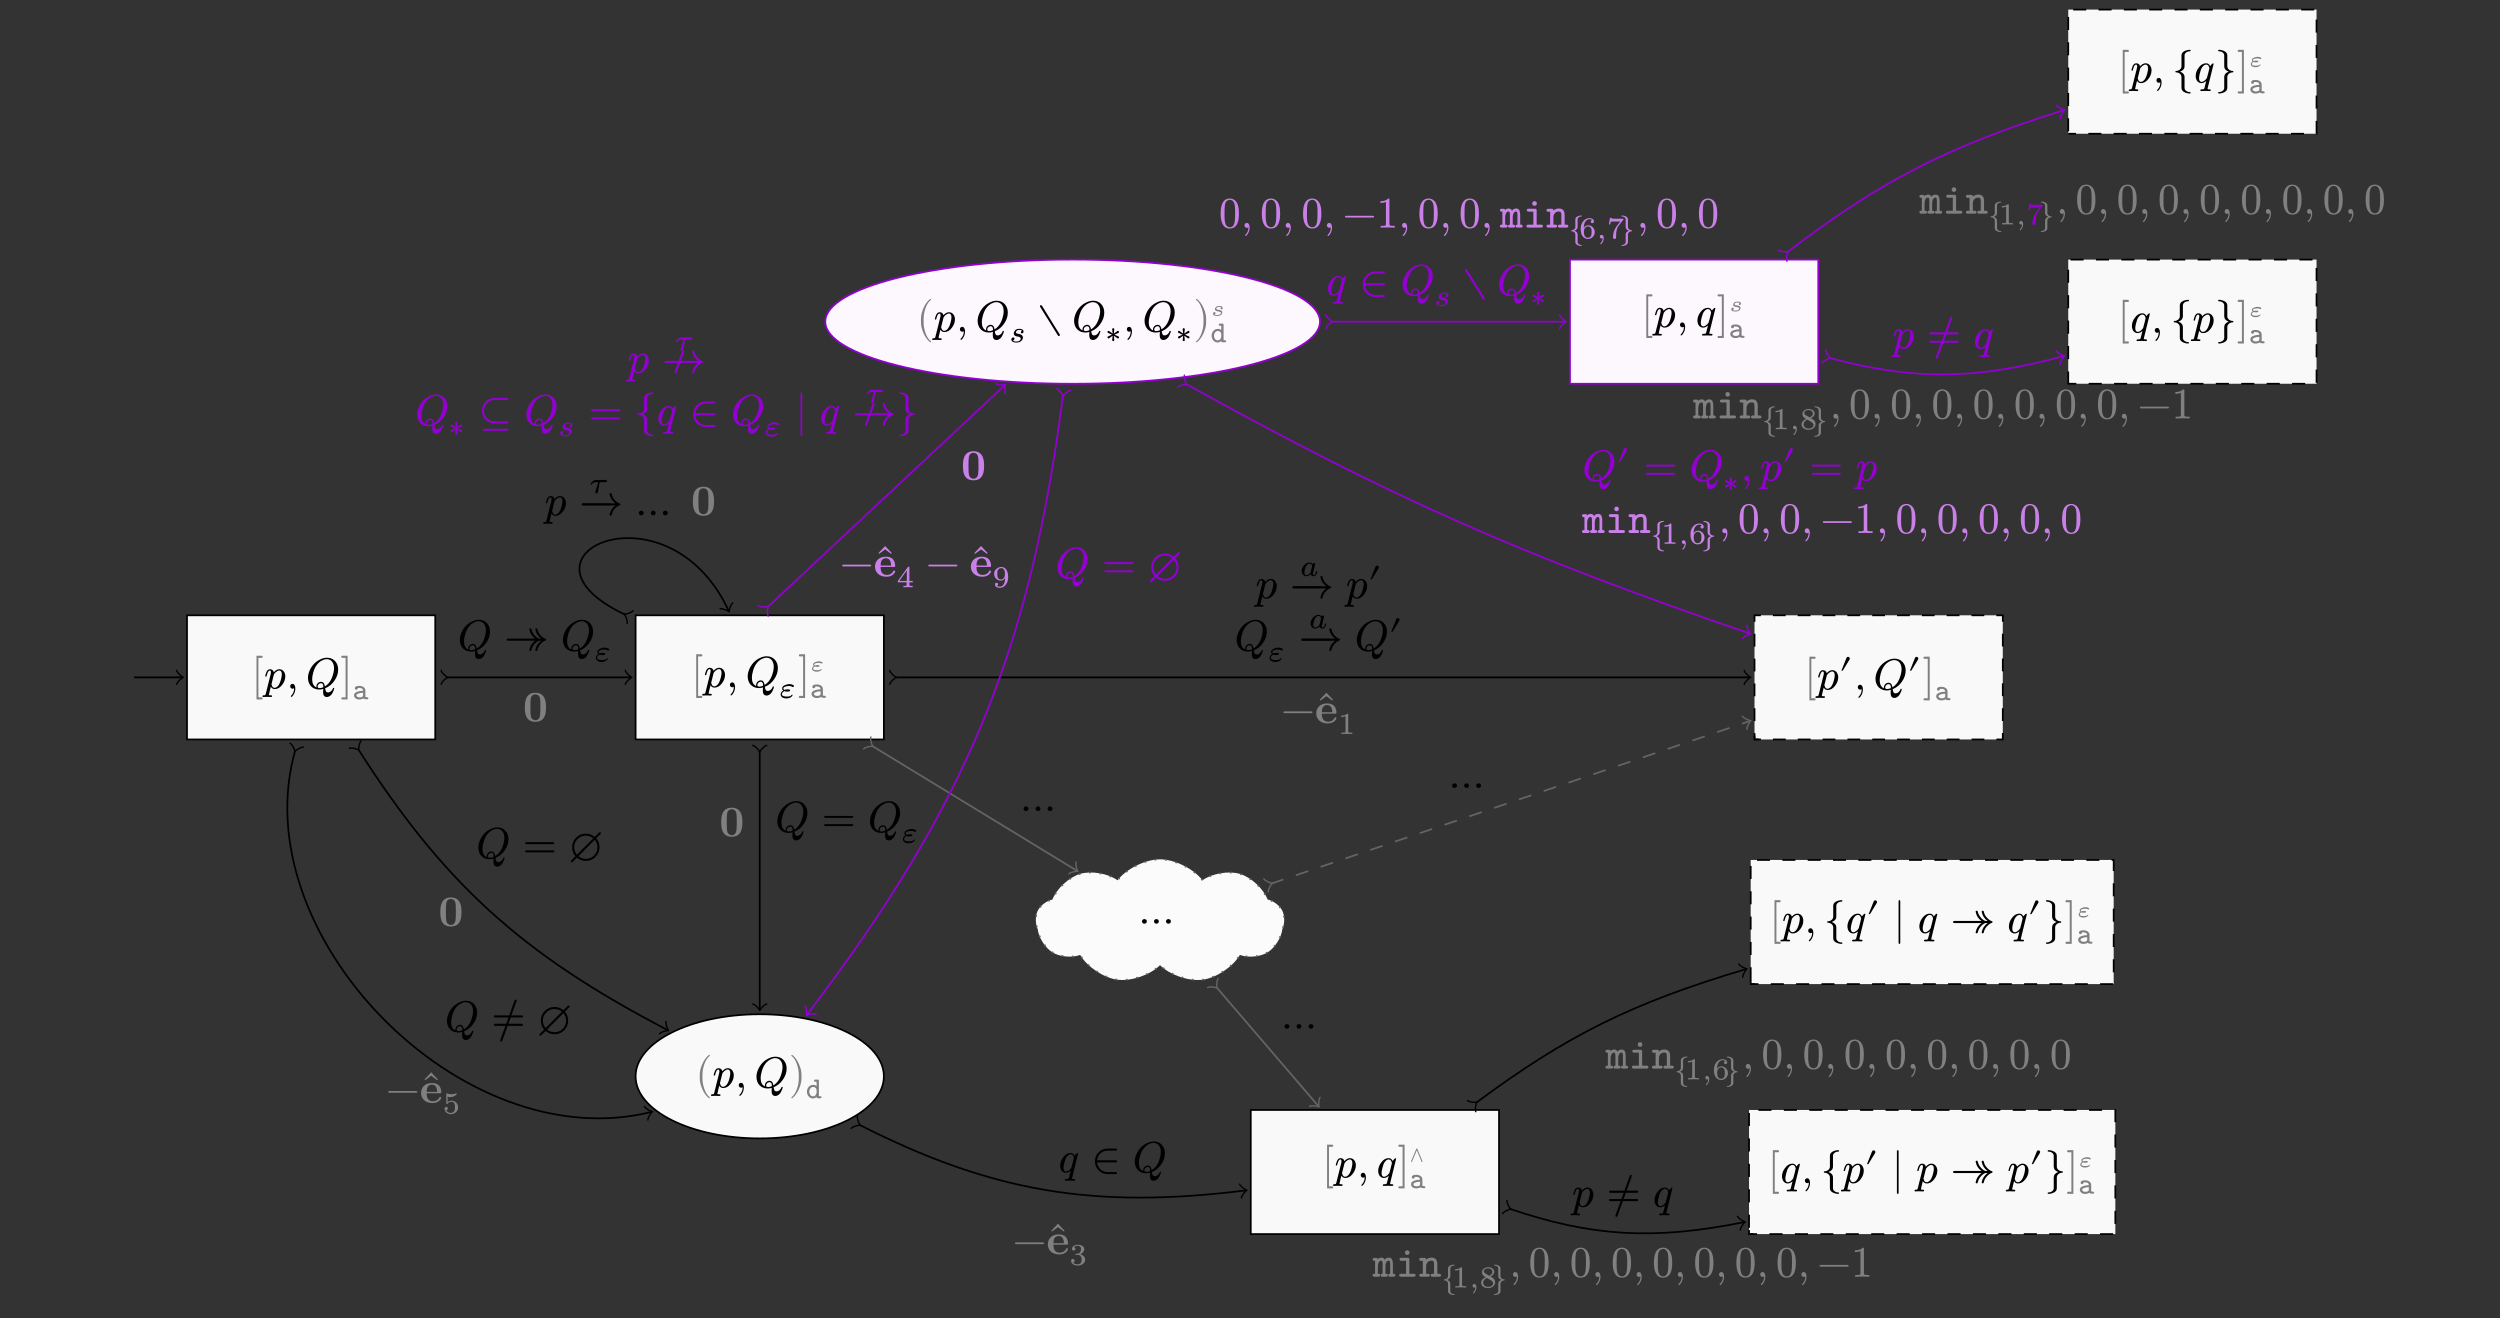<?xml version="1.0" encoding="UTF-8"?>
<svg xmlns="http://www.w3.org/2000/svg" xmlns:xlink="http://www.w3.org/1999/xlink" width="570.91" height="301.07" viewBox="0 0 570.91 301.07">
<rect x="0" y="0" width="570.91" height="301.07" fill="#333333" stroke="none"/>
<defs>
<g>
<g id="glyph-0-0">
<path d="M 2.328 2.016 L 1.578 2.016 L 1.578 -7 L 2.328 -7 C 2.469 -7 2.547 -7.078 2.547 -7.234 C 2.547 -7.391 2.469 -7.484 2.328 -7.484 L 1.141 -7.484 L 1.141 2.5 L 2.328 2.5 C 2.469 2.5 2.547 2.406 2.547 2.25 C 2.547 2.141 2.438 2.016 2.328 2.016 Z M 2.328 2.016 "/>
</g>
<g id="glyph-0-1">
<path d="M 3.531 -4.406 C 3.094 -4.406 2.688 -4.172 2.266 -3.719 C 2.156 -4.172 1.859 -4.406 1.359 -4.406 C 0.953 -4.406 0.656 -4.078 0.453 -3.422 C 0.344 -3.094 0.297 -2.906 0.297 -2.844 C 0.297 -2.766 0.344 -2.719 0.453 -2.719 C 0.516 -2.719 0.531 -2.719 0.562 -2.734 C 0.625 -2.828 0.641 -2.906 0.656 -2.969 C 0.844 -3.734 1.062 -4.109 1.328 -4.109 C 1.516 -4.109 1.609 -3.969 1.609 -3.703 C 1.609 -3.547 1.578 -3.375 1.531 -3.203 L 0.438 1.172 C 0.344 1.5 0.344 1.547 -0.047 1.547 C -0.234 1.547 -0.312 1.625 -0.312 1.781 C -0.312 1.891 -0.266 1.938 -0.156 1.938 C 0 1.938 0.516 1.906 0.672 1.906 C 0.859 1.906 1.453 1.938 1.641 1.938 C 1.797 1.938 1.859 1.859 1.859 1.688 C 1.859 1.594 1.781 1.547 1.578 1.547 C 1.406 1.547 1.141 1.562 1.141 1.438 C 1.141 1.312 1.547 -0.266 1.578 -0.422 C 1.781 -0.062 2.078 0.125 2.484 0.125 C 3.125 0.125 3.703 -0.203 4.203 -0.875 C 4.656 -1.469 4.891 -2.125 4.891 -2.797 C 4.891 -3.656 4.359 -4.406 3.531 -4.406 Z M 3.516 -4.109 C 3.891 -4.109 4.094 -3.812 4.094 -3.219 C 4.094 -2.953 4.031 -2.594 3.922 -2.141 C 3.703 -1.281 3.406 -0.703 3.062 -0.422 C 2.844 -0.25 2.656 -0.156 2.469 -0.156 C 2.188 -0.156 1.984 -0.297 1.875 -0.562 C 1.781 -0.766 1.734 -0.922 1.734 -1 L 2.25 -3.078 C 2.297 -3.297 2.469 -3.531 2.75 -3.766 C 3.031 -3.984 3.281 -4.109 3.516 -4.109 Z M 3.516 -4.109 "/>
</g>
<g id="glyph-0-2">
<path d="M 1.391 -1.062 C 1.062 -1.062 0.859 -0.812 0.859 -0.5 C 0.859 -0.203 1.094 0.047 1.391 0.047 C 1.531 0.047 1.641 0.016 1.734 -0.078 L 1.75 0 C 1.75 0.625 1.531 1.172 1.109 1.594 C 1.047 1.672 1 1.734 1 1.781 C 1 1.875 1.047 1.922 1.141 1.922 C 1.219 1.922 1.344 1.797 1.516 1.578 C 1.859 1.094 2.031 0.562 2.031 0 C 2.031 -0.531 1.844 -1.062 1.391 -1.062 Z M 1.391 -1.062 "/>
</g>
<g id="glyph-0-3">
<path d="M 3.047 0.234 C 3.344 0.234 3.656 0.188 3.984 0.094 C 3.953 0.484 3.938 0.719 3.938 0.812 C 3.938 1.562 4.234 1.938 4.797 1.938 C 5.406 1.938 5.875 1.453 6.094 1 C 6.344 0.484 6.484 0.141 6.484 -0.016 C 6.484 -0.109 6.438 -0.156 6.328 -0.156 C 6.266 -0.156 6.203 -0.125 6.188 -0.031 C 6.031 0.422 5.625 0.891 5.062 0.891 C 4.562 0.891 4.484 0.484 4.406 -0.062 C 5.25 -0.391 5.953 -0.953 6.516 -1.781 C 7.094 -2.594 7.375 -3.438 7.375 -4.328 C 7.375 -5.109 7.141 -5.75 6.672 -6.266 C 6.203 -6.766 5.594 -7.031 4.828 -7.031 C 4.297 -7.031 3.766 -6.891 3.234 -6.625 C 2.156 -6.094 1.375 -5.266 0.875 -4.141 C 0.625 -3.562 0.484 -3.016 0.484 -2.438 C 0.484 -0.875 1.5 0.234 3.047 0.234 Z M 6.438 -4.641 C 6.438 -4.031 6.281 -3.344 5.984 -2.531 C 5.625 -1.609 5.094 -0.922 4.344 -0.484 C 4.312 -0.703 4.25 -0.891 4.172 -1.078 C 4.031 -1.375 3.797 -1.531 3.453 -1.531 C 2.906 -1.531 2.406 -1.031 2.406 -0.484 C 2.406 -0.391 2.406 -0.297 2.438 -0.234 C 1.766 -0.531 1.438 -1.172 1.438 -2.125 C 1.438 -2.547 1.516 -3.047 1.688 -3.656 C 2.031 -4.922 2.656 -5.812 3.562 -6.344 C 4 -6.578 4.391 -6.703 4.766 -6.703 C 5.859 -6.703 6.438 -5.797 6.438 -4.641 Z M 3.453 -1.219 C 3.812 -1.219 4 -0.953 4 -0.422 C 4 -0.344 3.984 -0.297 3.922 -0.266 C 3.641 -0.156 3.375 -0.094 3.109 -0.094 C 2.828 -0.094 2.688 -0.219 2.688 -0.484 C 2.688 -0.859 3.078 -1.219 3.453 -1.219 Z M 3.453 -1.219 "/>
</g>
<g id="glyph-0-4">
<path d="M 0.453 2.5 L 1.641 2.5 L 1.641 -7.484 L 0.453 -7.484 C 0.297 -7.484 0.219 -7.391 0.219 -7.234 C 0.219 -7.078 0.297 -7 0.453 -7 L 1.188 -7 L 1.188 2.016 L 0.453 2.016 C 0.297 2.016 0.219 2.094 0.219 2.25 C 0.219 2.406 0.297 2.5 0.453 2.5 Z M 0.453 2.5 "/>
</g>
<g id="glyph-0-5">
<path d="M 3.172 2.469 C 3.266 2.469 3.312 2.422 3.312 2.328 C 3.312 2.297 3.297 2.266 3.266 2.219 C 2.734 1.828 2.328 1.172 2.016 0.266 C 1.75 -0.531 1.609 -1.312 1.609 -2.078 L 1.609 -2.906 C 1.609 -3.672 1.75 -4.453 2.016 -5.25 C 2.328 -6.156 2.734 -6.812 3.266 -7.203 C 3.297 -7.234 3.312 -7.281 3.312 -7.312 C 3.312 -7.406 3.266 -7.453 3.172 -7.453 C 3.156 -7.453 3.125 -7.453 3.094 -7.422 C 2.5 -6.969 2 -6.297 1.594 -5.391 C 1.203 -4.516 1 -3.703 1 -2.906 L 1 -2.078 C 1 -1.281 1.203 -0.469 1.594 0.406 C 2 1.312 2.5 1.984 3.094 2.438 C 3.125 2.469 3.156 2.469 3.172 2.469 Z M 3.172 2.469 "/>
</g>
<g id="glyph-0-6">
<path d="M 0.781 2.438 C 1.375 1.984 1.875 1.312 2.281 0.406 C 2.672 -0.469 2.875 -1.281 2.875 -2.078 L 2.875 -2.906 C 2.875 -3.703 2.672 -4.516 2.281 -5.391 C 1.875 -6.297 1.375 -6.969 0.781 -7.422 C 0.75 -7.453 0.719 -7.453 0.703 -7.453 C 0.625 -7.453 0.562 -7.406 0.562 -7.312 C 0.562 -7.281 0.594 -7.234 0.625 -7.203 C 1.141 -6.812 1.562 -6.156 1.859 -5.25 C 2.141 -4.453 2.266 -3.672 2.266 -2.906 L 2.266 -2.078 C 2.266 -1.312 2.141 -0.531 1.859 0.266 C 1.562 1.172 1.141 1.828 0.625 2.219 C 0.594 2.266 0.562 2.297 0.562 2.328 C 0.562 2.422 0.625 2.469 0.703 2.469 C 0.719 2.469 0.75 2.469 0.781 2.438 Z M 0.781 2.438 "/>
</g>
<g id="glyph-0-7">
<path d="M 4.859 1.031 C 5.031 1.031 5.109 0.953 5.109 0.781 C 5.109 0.734 5.094 0.703 5.062 0.656 L 1 -5.906 C 0.938 -5.969 0.875 -6.016 0.797 -6.016 C 0.641 -6.016 0.562 -5.938 0.562 -5.766 C 0.562 -5.719 0.562 -5.688 0.594 -5.641 L 4.672 0.922 C 4.719 0.984 4.797 1.031 4.859 1.031 Z M 4.859 1.031 "/>
</g>
<g id="glyph-0-8">
<path d="M 7.484 -0.531 C 7.484 -0.828 7.234 -1.062 6.922 -1.062 C 6.625 -1.062 6.359 -0.828 6.359 -0.531 C 6.359 -0.234 6.625 0 6.922 0 C 7.234 0 7.484 -0.234 7.484 -0.531 Z M 4.734 -0.531 C 4.734 -0.828 4.469 -1.062 4.172 -1.062 C 3.875 -1.062 3.625 -0.828 3.625 -0.531 C 3.625 -0.234 3.875 0 4.172 0 C 4.469 0 4.734 -0.234 4.734 -0.531 Z M 2 -0.531 C 2 -0.828 1.734 -1.062 1.422 -1.062 C 1.125 -1.062 0.875 -0.828 0.875 -0.531 C 0.875 -0.234 1.125 0 1.422 0 C 1.719 0 2 -0.234 2 -0.531 Z M 2 -0.531 "/>
</g>
<g id="glyph-0-9">
<path d="M 3.703 -3.766 C 3.516 -4.188 3.203 -4.406 2.797 -4.406 C 2.141 -4.406 1.578 -4.078 1.094 -3.406 C 0.625 -2.797 0.406 -2.156 0.406 -1.484 C 0.406 -0.625 0.891 0.125 1.719 0.125 C 2.078 0.125 2.438 -0.047 2.812 -0.375 L 2.406 1.25 C 2.375 1.406 2.281 1.5 2.141 1.531 C 2.094 1.531 1.969 1.547 1.734 1.547 C 1.672 1.562 1.641 1.562 1.609 1.562 C 1.531 1.562 1.469 1.641 1.469 1.781 L 1.469 1.828 C 1.5 1.891 1.562 1.938 1.641 1.938 C 1.828 1.938 2.438 1.906 2.625 1.906 C 2.812 1.906 3.438 1.938 3.625 1.938 C 3.766 1.938 3.844 1.859 3.844 1.688 C 3.844 1.594 3.734 1.547 3.547 1.547 C 3.375 1.547 3.125 1.562 3.125 1.438 C 3.125 1.391 3.125 1.328 3.156 1.219 L 4.5 -4.25 C 4.5 -4.344 4.453 -4.391 4.359 -4.391 C 4.188 -4.391 3.812 -3.891 3.703 -3.766 Z M 3.391 -3.719 C 3.484 -3.516 3.531 -3.375 3.531 -3.281 C 3.531 -3.266 3.516 -3.203 3.5 -3.125 L 3.266 -2.156 C 3.078 -1.438 2.984 -1.062 2.969 -1.047 C 2.781 -0.703 2.234 -0.156 1.75 -0.156 C 1.359 -0.156 1.172 -0.453 1.172 -1.047 C 1.172 -1.5 1.469 -2.625 1.609 -2.984 C 1.797 -3.453 2.25 -4.109 2.797 -4.109 C 3.062 -4.109 3.266 -3.984 3.391 -3.719 Z M 3.391 -3.719 "/>
</g>
<g id="glyph-0-10">
<path d="M 2.844 1.219 L 2.844 -1.25 C 2.844 -1.828 2.5 -2.25 1.812 -2.5 C 2.5 -2.734 2.844 -3.156 2.844 -3.734 L 2.844 -6.203 C 2.844 -6.781 3.469 -7.156 4.078 -7.156 C 4.188 -7.156 4.234 -7.203 4.234 -7.312 C 4.234 -7.422 4.188 -7.484 4.078 -7.484 C 3.625 -7.484 3.203 -7.375 2.828 -7.188 C 2.359 -6.953 2.141 -6.625 2.141 -6.203 L 2.141 -3.734 C 2.141 -3.094 1.531 -2.656 0.906 -2.656 C 0.797 -2.656 0.75 -2.609 0.75 -2.5 C 0.75 -2.375 0.797 -2.328 0.906 -2.328 C 1.547 -2.328 2.141 -1.875 2.141 -1.25 L 2.141 1.219 C 2.141 1.641 2.359 1.969 2.828 2.203 C 3.203 2.391 3.625 2.5 4.078 2.5 C 4.188 2.5 4.234 2.438 4.234 2.328 C 4.234 2.219 4.188 2.172 4.078 2.172 C 3.469 2.172 2.844 1.797 2.844 1.219 Z M 2.844 1.219 "/>
</g>
<g id="glyph-0-11">
<path d="M 1.391 2.5 C 1.516 2.5 1.578 2.406 1.578 2.25 L 1.578 -7.234 C 1.578 -7.391 1.516 -7.484 1.391 -7.484 C 1.25 -7.484 1.188 -7.391 1.188 -7.234 L 1.188 2.25 C 1.188 2.406 1.25 2.5 1.391 2.5 Z M 1.391 2.5 "/>
</g>
<g id="glyph-0-12">
<path d="M 9.469 -2.328 C 9.547 -2.359 9.578 -2.422 9.578 -2.5 C 9.578 -2.562 9.547 -2.625 9.469 -2.656 C 8.984 -2.812 8.547 -3.156 8.125 -3.672 C 7.844 -4.016 7.656 -4.422 7.562 -4.891 C 7.531 -5.031 7.453 -5.078 7.328 -5.078 C 7.172 -5.078 7.094 -5 7.094 -4.828 L 7.094 -4.812 C 7.266 -3.938 7.703 -3.25 8.438 -2.734 L 7.891 -2.734 C 7.094 -3.078 6.375 -3.969 6.188 -4.891 C 6.156 -5.031 6.078 -5.078 5.938 -5.078 C 5.781 -5.078 5.703 -5 5.703 -4.828 L 5.719 -4.812 C 5.875 -3.938 6.312 -3.25 7.047 -2.734 L 0.797 -2.734 C 0.641 -2.734 0.562 -2.656 0.562 -2.5 C 0.562 -2.328 0.641 -2.25 0.797 -2.25 L 7.047 -2.25 C 6.312 -1.734 5.875 -1.047 5.719 -0.172 L 5.703 -0.156 C 5.703 0.016 5.781 0.094 5.938 0.094 C 6.078 0.094 6.156 0.047 6.188 -0.094 C 6.375 -1.016 7.094 -1.906 7.891 -2.25 L 8.438 -2.25 C 7.703 -1.734 7.266 -1.047 7.094 -0.172 L 7.094 -0.156 C 7.094 0.016 7.172 0.094 7.328 0.094 C 7.453 0.094 7.531 0.047 7.562 -0.094 C 7.656 -0.562 7.844 -0.969 8.125 -1.312 C 8.547 -1.828 8.984 -2.172 9.469 -2.328 Z M 9.469 -2.328 "/>
</g>
<g id="glyph-0-13">
<path d="M 2.844 -3.734 L 2.844 -6.203 C 2.844 -6.625 2.625 -6.953 2.156 -7.188 C 1.781 -7.375 1.359 -7.484 0.906 -7.484 C 0.797 -7.484 0.75 -7.422 0.75 -7.312 C 0.75 -7.203 0.797 -7.156 0.906 -7.156 C 1.516 -7.156 2.141 -6.781 2.141 -6.203 L 2.141 -3.734 C 2.141 -3.156 2.484 -2.734 3.172 -2.5 C 2.484 -2.25 2.141 -1.828 2.141 -1.25 L 2.141 1.219 C 2.141 1.797 1.516 2.172 0.906 2.172 C 0.797 2.172 0.75 2.219 0.75 2.328 C 0.75 2.438 0.797 2.5 0.906 2.5 C 1.359 2.5 1.781 2.391 2.156 2.203 C 2.625 1.969 2.844 1.641 2.844 1.219 L 2.844 -1.25 C 2.844 -1.875 3.438 -2.328 4.078 -2.328 C 4.188 -2.328 4.234 -2.375 4.234 -2.5 C 4.234 -2.609 4.188 -2.656 4.078 -2.656 C 3.438 -2.656 2.844 -3.109 2.844 -3.734 Z M 2.844 -3.734 "/>
</g>
<g id="glyph-0-14">
<path d="M 6.953 -3.656 L 0.797 -3.656 C 0.641 -3.656 0.562 -3.578 0.562 -3.422 C 0.562 -3.281 0.641 -3.203 0.797 -3.203 L 6.953 -3.203 C 7.125 -3.203 7.203 -3.281 7.203 -3.422 C 7.203 -3.547 7.094 -3.656 6.953 -3.656 Z M 6.953 -1.781 L 0.797 -1.781 C 0.641 -1.781 0.562 -1.703 0.562 -1.562 C 0.562 -1.406 0.641 -1.328 0.797 -1.328 L 6.953 -1.328 C 7.125 -1.328 7.203 -1.406 7.203 -1.562 C 7.203 -1.688 7.094 -1.781 6.953 -1.781 Z M 6.953 -1.781 "/>
</g>
<g id="glyph-0-15">
<path d="M 7.094 -5.953 C 7.031 -5.953 6.984 -5.922 6.922 -5.875 L 5.906 -4.859 C 5.328 -5.359 4.656 -5.609 3.875 -5.609 C 3.016 -5.609 2.266 -5.312 1.672 -4.703 C 1.062 -4.094 0.75 -3.359 0.75 -2.5 C 0.75 -1.719 1 -1.031 1.5 -0.453 L 0.5 0.562 C 0.453 0.609 0.422 0.672 0.422 0.719 C 0.422 0.844 0.547 0.969 0.672 0.969 C 0.719 0.969 0.781 0.938 0.828 0.891 L 1.844 -0.125 C 2.422 0.375 3.094 0.625 3.875 0.625 C 4.75 0.625 5.484 0.328 6.094 -0.281 C 6.703 -0.891 7 -1.625 7 -2.5 C 7 -3.266 6.75 -3.953 6.25 -4.531 L 7.25 -5.547 C 7.312 -5.594 7.344 -5.656 7.344 -5.703 C 7.344 -5.828 7.203 -5.953 7.094 -5.953 Z M 5.906 -4.188 C 6.312 -3.703 6.531 -3.125 6.531 -2.5 C 6.531 -1.75 6.281 -1.141 5.766 -0.625 C 5.25 -0.094 4.609 0.156 3.875 0.156 C 3.234 0.156 2.672 -0.047 2.188 -0.453 Z M 3.875 -5.141 C 4.531 -5.141 5.078 -4.938 5.578 -4.531 L 1.844 -0.797 C 1.438 -1.281 1.219 -1.859 1.219 -2.5 C 1.219 -3.234 1.469 -3.844 2 -4.359 C 2.516 -4.891 3.141 -5.141 3.875 -5.141 Z M 3.875 -5.141 "/>
</g>
<g id="glyph-0-16">
<path d="M 6.953 -1.781 L 3.875 -1.781 L 4.391 -3.203 L 6.953 -3.203 C 7.125 -3.203 7.203 -3.297 7.203 -3.453 C 7.203 -3.609 7.125 -3.688 6.953 -3.688 L 4.562 -3.688 L 5.734 -6.953 C 5.766 -6.984 5.766 -7.016 5.766 -7.031 C 5.766 -7.203 5.688 -7.281 5.531 -7.281 C 5.406 -7.281 5.328 -7.234 5.297 -7.125 L 4.062 -3.688 L 0.797 -3.688 C 0.641 -3.688 0.562 -3.609 0.562 -3.453 C 0.562 -3.297 0.641 -3.203 0.797 -3.203 L 3.891 -3.203 L 3.375 -1.781 L 0.797 -1.781 C 0.641 -1.781 0.562 -1.688 0.562 -1.531 C 0.562 -1.375 0.641 -1.297 0.797 -1.297 L 3.188 -1.297 L 2 1.969 C 2 2 2 2.031 2 2.047 C 2 2.219 2.078 2.297 2.234 2.297 C 2.359 2.297 2.422 2.25 2.453 2.141 L 3.703 -1.297 L 6.953 -1.297 C 7.125 -1.297 7.203 -1.375 7.203 -1.531 C 7.203 -1.656 7.094 -1.781 6.953 -1.781 Z M 6.953 -1.781 "/>
</g>
<g id="glyph-0-17">
<path d="M 6.953 -2.688 L 0.797 -2.688 C 0.641 -2.688 0.562 -2.625 0.562 -2.5 C 0.562 -2.359 0.641 -2.297 0.797 -2.297 L 6.953 -2.297 C 7.125 -2.297 7.203 -2.359 7.203 -2.5 C 7.203 -2.609 7.078 -2.688 6.953 -2.688 Z M 6.953 -2.688 "/>
</g>
<g id="glyph-0-18">
<path d="M 3.844 -5.141 L 4.016 -5.312 L 2.5 -6.922 L 0.969 -5.312 L 1.141 -5.141 L 2.5 -6.156 Z M 3.844 -5.141 "/>
</g>
<g id="glyph-0-19">
<path d="M 9.297 -2.328 C 9.359 -2.359 9.406 -2.422 9.406 -2.5 C 9.406 -2.562 9.359 -2.625 9.297 -2.656 C 8.812 -2.812 8.359 -3.156 7.938 -3.672 C 7.672 -4.016 7.484 -4.422 7.391 -4.891 C 7.359 -5.031 7.281 -5.078 7.141 -5.078 C 6.984 -5.078 6.906 -5 6.906 -4.828 L 6.922 -4.812 C 7.094 -3.938 7.531 -3.25 8.25 -2.734 L 0.812 -2.734 C 0.656 -2.734 0.578 -2.656 0.578 -2.5 C 0.578 -2.328 0.656 -2.25 0.812 -2.25 L 8.25 -2.25 C 7.531 -1.734 7.094 -1.047 6.922 -0.172 L 6.906 -0.156 C 6.906 0.016 6.984 0.094 7.141 0.094 C 7.281 0.094 7.359 0.047 7.391 -0.094 C 7.484 -0.562 7.672 -0.969 7.938 -1.312 C 8.359 -1.828 8.812 -2.172 9.297 -2.328 Z M 9.297 -2.328 "/>
</g>
<g id="glyph-0-20">
<path d="M 9.266 -2.328 C 9.344 -2.359 9.375 -2.422 9.375 -2.5 C 9.375 -2.562 9.344 -2.625 9.266 -2.656 C 8.797 -2.812 8.344 -3.156 7.922 -3.672 C 7.641 -4.016 7.453 -4.422 7.359 -4.891 C 7.344 -5.031 7.25 -5.078 7.125 -5.078 C 6.969 -5.078 6.891 -5 6.891 -4.828 L 6.891 -4.812 C 7.062 -3.938 7.5 -3.25 8.234 -2.734 L 4.266 -2.734 L 5.031 -4.781 L 5.031 -4.812 C 5.031 -4.828 5.031 -4.828 5.031 -4.844 C 5.031 -5 4.953 -5.078 4.797 -5.078 C 4.688 -5.078 4.609 -5.031 4.578 -4.938 L 3.766 -2.734 L 0.797 -2.734 C 0.641 -2.734 0.562 -2.656 0.562 -2.5 C 0.562 -2.328 0.641 -2.25 0.797 -2.25 L 3.594 -2.25 L 2.844 -0.219 C 2.828 -0.203 2.828 -0.172 2.828 -0.141 C 2.828 0.016 2.906 0.094 3.078 0.094 C 3.188 0.094 3.266 0.047 3.297 -0.047 L 4.094 -2.25 L 8.234 -2.25 C 7.5 -1.734 7.062 -1.047 6.891 -0.172 L 6.891 -0.156 C 6.891 0.016 6.969 0.094 7.125 0.094 C 7.25 0.094 7.344 0.047 7.359 -0.094 C 7.453 -0.562 7.641 -0.969 7.922 -1.312 C 8.344 -1.828 8.797 -2.172 9.266 -2.328 Z M 9.266 -2.328 "/>
</g>
<g id="glyph-0-21">
<path d="M 6.672 -0.875 L 3.766 -0.875 C 3.078 -0.875 2.516 -1.094 2.031 -1.578 C 1.562 -2.047 1.312 -2.625 1.312 -3.312 C 1.312 -4 1.562 -4.578 2.031 -5.062 C 2.516 -5.547 3.078 -5.766 3.766 -5.766 L 6.672 -5.766 C 6.828 -5.766 6.906 -5.859 6.906 -6.016 C 6.906 -6.172 6.828 -6.25 6.672 -6.25 L 3.766 -6.25 C 2.953 -6.25 2.266 -5.969 1.688 -5.406 C 1.125 -4.828 0.844 -4.141 0.844 -3.312 C 0.844 -2.5 1.125 -1.797 1.688 -1.234 C 2.266 -0.672 2.953 -0.391 3.766 -0.391 L 6.672 -0.391 C 6.828 -0.391 6.906 -0.469 6.906 -0.625 C 6.906 -0.75 6.797 -0.875 6.672 -0.875 Z M 6.672 0.797 L 1.297 0.797 C 1.141 0.797 1.062 0.875 1.062 1.031 C 1.062 1.188 1.141 1.266 1.297 1.266 L 6.672 1.266 C 6.828 1.266 6.906 1.188 6.906 1.031 C 6.906 0.906 6.797 0.797 6.672 0.797 Z M 6.672 0.797 "/>
</g>
<g id="glyph-0-22">
<path d="M 5.609 -0.047 L 3.719 -0.047 C 3.094 -0.047 2.531 -0.25 2.078 -0.672 C 1.609 -1.109 1.359 -1.625 1.297 -2.25 L 5.609 -2.25 C 5.766 -2.25 5.859 -2.328 5.859 -2.5 C 5.859 -2.656 5.766 -2.734 5.609 -2.734 L 1.297 -2.734 C 1.359 -3.359 1.609 -3.875 2.078 -4.312 C 2.531 -4.734 3.094 -4.938 3.719 -4.938 L 5.609 -4.938 C 5.766 -4.938 5.859 -5.031 5.859 -5.172 C 5.859 -5.328 5.766 -5.406 5.609 -5.406 L 3.719 -5.406 C 2.906 -5.406 2.219 -5.141 1.656 -4.562 C 1.094 -4 0.812 -3.312 0.812 -2.5 C 0.812 -1.672 1.094 -0.984 1.656 -0.422 C 2.219 0.156 2.906 0.422 3.719 0.422 L 5.609 0.422 C 5.766 0.422 5.859 0.344 5.859 0.188 C 5.859 0.062 5.734 -0.047 5.609 -0.047 Z M 5.609 -0.047 "/>
</g>
<g id="glyph-0-23">
<path d="M 2.484 0.219 C 3.891 0.219 4.578 -0.922 4.578 -3.188 C 4.578 -4.719 4.266 -5.734 3.641 -6.234 C 3.297 -6.5 2.906 -6.641 2.5 -6.641 C 1.094 -6.641 0.391 -5.5 0.391 -3.188 C 0.391 -1.359 0.875 0.219 2.484 0.219 Z M 3.594 -5.219 C 3.672 -4.875 3.703 -4.234 3.703 -3.312 C 3.703 -2.391 3.656 -1.719 3.594 -1.281 C 3.453 -0.484 3.094 -0.078 2.484 -0.078 C 2.25 -0.078 2.031 -0.172 1.812 -0.344 C 1.547 -0.562 1.391 -1.031 1.312 -1.75 C 1.281 -2 1.281 -2.516 1.281 -3.312 C 1.281 -4.172 1.312 -4.781 1.359 -5.109 C 1.453 -5.656 1.625 -6.016 1.906 -6.156 C 2.125 -6.281 2.312 -6.344 2.484 -6.344 C 3.125 -6.344 3.484 -5.812 3.594 -5.219 Z M 3.594 -5.219 "/>
</g>
<g id="glyph-0-24">
<path d="M 2.688 -6.641 C 2.266 -6.219 1.672 -6.016 0.891 -6.016 L 0.891 -5.625 C 1.406 -5.625 1.828 -5.703 2.156 -5.859 L 2.156 -0.812 C 2.156 -0.641 2.125 -0.516 2.031 -0.469 C 1.938 -0.422 1.688 -0.391 1.297 -0.391 L 0.953 -0.391 L 0.953 0 C 1.203 -0.016 1.734 -0.031 2.562 -0.031 C 3.391 -0.031 3.922 -0.016 4.172 0 L 4.172 -0.391 L 3.828 -0.391 C 3.422 -0.391 3.172 -0.422 3.094 -0.469 C 3.016 -0.516 2.953 -0.641 2.953 -0.812 L 2.953 -6.344 C 2.953 -6.578 2.938 -6.641 2.688 -6.641 Z M 2.688 -6.641 "/>
</g>
<g id="glyph-1-0">
<path d="M 3.609 -0.234 C 3.609 -0.375 3.531 -0.453 3.359 -0.469 L 2.938 -0.516 L 2.938 -1.984 C 2.938 -2.688 2.297 -3.062 1.547 -3.062 C 0.875 -3.062 0.531 -2.891 0.531 -2.531 C 0.531 -2.312 0.641 -2.188 0.859 -2.188 C 0.938 -2.188 1.016 -2.219 1.078 -2.266 C 1.156 -2.328 1.188 -2.453 1.203 -2.578 C 1.219 -2.578 1.344 -2.594 1.547 -2.594 C 2.109 -2.594 2.391 -2.375 2.406 -1.953 C 1.906 -1.938 1.484 -1.875 1.141 -1.75 C 0.609 -1.578 0.344 -1.297 0.344 -0.906 C 0.344 -0.328 0.906 0.047 1.5 0.047 C 1.906 0.047 2.234 -0.047 2.5 -0.203 C 2.625 -0.062 2.859 0 3.25 0 C 3.484 0 3.609 -0.016 3.609 -0.234 Z M 0.875 -0.906 C 0.875 -1.062 1.016 -1.188 1.297 -1.297 C 1.562 -1.422 1.938 -1.484 2.406 -1.484 L 2.406 -0.938 C 2.406 -0.828 2.375 -0.734 2.328 -0.672 C 2.203 -0.516 1.938 -0.438 1.547 -0.438 C 1.234 -0.438 0.875 -0.609 0.875 -0.906 Z M 0.875 -0.906 "/>
</g>
<g id="glyph-1-1">
<path d="M 2.688 -4.266 L 2.188 -4.266 C 1.984 -4.266 1.875 -4.172 1.875 -4.016 C 1.875 -3.859 1.969 -3.781 2.172 -3.781 L 2.453 -3.781 L 2.453 -2.781 C 2.234 -2.969 1.969 -3.062 1.688 -3.062 C 1.281 -3.062 0.922 -2.906 0.656 -2.594 C 0.391 -2.281 0.25 -1.922 0.25 -1.5 C 0.25 -1.094 0.375 -0.75 0.625 -0.438 C 0.891 -0.125 1.219 0.047 1.625 0.047 C 1.938 0.047 2.219 -0.078 2.453 -0.312 C 2.469 -0.062 2.516 0 2.766 0 L 3.266 0 C 3.469 0 3.562 -0.078 3.562 -0.234 C 3.562 -0.391 3.469 -0.469 3.266 -0.469 L 2.984 -0.469 L 2.984 -3.953 C 2.984 -4.188 2.922 -4.266 2.688 -4.266 Z M 2.453 -1.844 L 2.453 -1.359 C 2.453 -1.125 2.391 -0.922 2.219 -0.719 C 2.062 -0.531 1.875 -0.438 1.656 -0.438 C 1.391 -0.438 1.172 -0.547 1 -0.781 C 0.859 -1 0.781 -1.234 0.781 -1.5 C 0.781 -1.781 0.875 -2.031 1.047 -2.266 C 1.219 -2.484 1.438 -2.578 1.703 -2.578 C 2.109 -2.578 2.453 -2.25 2.453 -1.844 Z M 2.453 -1.844 "/>
</g>
<g id="glyph-2-0">
<path d="M 3.359 -2.703 C 3.359 -2.844 3.219 -2.953 2.938 -3.031 C 2.703 -3.109 2.516 -3.141 2.344 -3.141 C 1.984 -3.141 1.625 -3.062 1.297 -2.906 C 0.859 -2.703 0.656 -2.453 0.656 -2.125 C 0.656 -1.938 0.734 -1.797 0.906 -1.672 C 0.516 -1.422 0.328 -1.125 0.328 -0.781 C 0.328 -0.172 0.953 0.141 1.609 0.141 C 2.125 0.141 2.547 0 2.844 -0.297 C 2.969 -0.422 3.047 -0.531 3.047 -0.609 C 3.047 -0.688 3 -0.734 2.922 -0.734 C 2.891 -0.734 2.844 -0.703 2.812 -0.656 C 2.594 -0.344 2.312 -0.297 1.719 -0.297 C 1.172 -0.297 0.609 -0.391 0.609 -0.828 C 0.609 -1.094 0.797 -1.328 1.172 -1.531 C 1.344 -1.453 1.562 -1.422 1.828 -1.422 C 2.266 -1.422 2.484 -1.516 2.484 -1.703 C 2.484 -1.875 2.281 -1.938 1.906 -1.938 C 1.641 -1.938 1.406 -1.906 1.172 -1.812 C 1.016 -1.891 0.938 -2 0.938 -2.125 C 0.938 -2.328 1.125 -2.5 1.484 -2.594 C 1.734 -2.672 2 -2.703 2.266 -2.703 C 2.547 -2.703 2.781 -2.641 2.969 -2.516 C 3.031 -2.484 3.094 -2.453 3.125 -2.453 C 3.234 -2.453 3.359 -2.578 3.359 -2.703 Z M 1.891 -1.703 C 1.953 -1.703 2.016 -1.688 2.078 -1.688 C 2 -1.672 1.922 -1.672 1.828 -1.672 C 1.75 -1.672 1.688 -1.672 1.625 -1.672 C 1.719 -1.688 1.797 -1.703 1.891 -1.703 Z M 1.891 -1.703 "/>
</g>
<g id="glyph-2-1">
<path d="M 3.281 -2.453 C 3.281 -2.891 2.828 -3.078 2.344 -3.078 C 1.844 -3.078 1.484 -2.922 1.281 -2.641 C 1.125 -2.422 1.047 -2.219 1.047 -2.047 C 1.047 -1.719 1.219 -1.5 1.578 -1.375 C 1.641 -1.359 1.812 -1.328 2.094 -1.281 C 2.453 -1.203 2.641 -1.062 2.641 -0.844 C 2.641 -0.781 2.625 -0.688 2.562 -0.578 C 2.422 -0.312 2.109 -0.172 1.625 -0.172 C 1.25 -0.172 0.984 -0.266 0.859 -0.422 C 1.047 -0.453 1.219 -0.609 1.219 -0.828 C 1.219 -1.016 1.109 -1.109 0.922 -1.109 C 0.656 -1.109 0.5 -0.891 0.5 -0.625 C 0.5 -0.125 1.078 0.062 1.625 0.062 C 2.094 0.062 2.453 -0.047 2.703 -0.266 C 3 -0.5 3.141 -0.781 3.141 -1.094 C 3.141 -1.516 2.812 -1.797 2.172 -1.922 C 2.062 -1.938 1.969 -1.969 1.906 -1.969 C 1.672 -2.016 1.547 -2.125 1.547 -2.281 C 1.547 -2.359 1.578 -2.438 1.625 -2.516 C 1.75 -2.719 2 -2.828 2.328 -2.828 C 2.625 -2.828 2.828 -2.766 2.938 -2.625 C 2.766 -2.562 2.672 -2.453 2.672 -2.281 C 2.672 -2.125 2.75 -2.031 2.922 -2.031 C 3.125 -2.031 3.281 -2.219 3.281 -2.453 Z M 3.281 -2.453 "/>
</g>
<g id="glyph-2-2">
<path d="M 1.609 -1.984 L 0.797 -2.562 C 0.688 -2.656 0.531 -2.609 0.453 -2.484 C 0.391 -2.375 0.438 -2.203 0.562 -2.141 L 1.469 -1.734 L 0.562 -1.344 C 0.438 -1.297 0.391 -1.125 0.453 -1 C 0.531 -0.891 0.688 -0.844 0.797 -0.922 L 1.609 -1.5 L 1.5 -0.516 C 1.484 -0.375 1.609 -0.266 1.734 -0.266 C 1.875 -0.266 2 -0.375 1.984 -0.516 L 1.875 -1.5 L 2.688 -0.922 C 2.797 -0.844 2.953 -0.891 3.031 -1 C 3.094 -1.125 3.047 -1.297 2.922 -1.344 L 2.016 -1.734 L 2.922 -2.141 C 3.047 -2.203 3.094 -2.375 3.031 -2.484 C 2.953 -2.609 2.797 -2.656 2.688 -2.562 L 1.875 -1.984 L 1.984 -2.969 C 2 -3.109 1.875 -3.219 1.734 -3.219 C 1.609 -3.219 1.484 -3.109 1.5 -2.969 Z M 1.609 -1.984 "/>
</g>
<g id="glyph-2-3">
<path d="M 1.984 -3.828 C 1.812 -3.828 1.688 -3.75 1.625 -3.609 L 0.453 -0.672 L 0.766 -0.672 L 2.312 -3.219 C 2.344 -3.297 2.375 -3.359 2.375 -3.438 C 2.375 -3.641 2.188 -3.828 1.984 -3.828 Z M 1.984 -3.828 "/>
</g>
<g id="glyph-2-4">
<path d="M 0.969 -2.156 C 1.016 -2.156 1.062 -2.188 1.109 -2.266 C 1.344 -2.547 1.656 -2.688 2.047 -2.688 C 2.562 -2.688 2.812 -2.266 2.812 -1.438 C 2.812 -1.031 2.75 -0.734 2.609 -0.531 C 2.422 -0.266 2.172 -0.141 1.828 -0.141 C 1.344 -0.141 0.953 -0.422 0.797 -0.781 C 1.031 -0.781 1.172 -0.922 1.172 -1.156 C 1.172 -1.375 1.031 -1.531 0.812 -1.531 C 0.578 -1.484 0.438 -1.375 0.438 -1.125 C 0.438 -0.766 0.578 -0.453 0.875 -0.203 C 1.156 0.016 1.484 0.141 1.844 0.141 C 2.297 0.141 2.688 -0.016 3.031 -0.312 C 3.359 -0.594 3.516 -0.969 3.516 -1.406 C 3.516 -1.828 3.375 -2.188 3.094 -2.484 C 2.812 -2.781 2.469 -2.938 2.062 -2.938 C 1.688 -2.938 1.375 -2.828 1.125 -2.625 L 1.125 -3.828 C 1.344 -3.781 1.562 -3.75 1.766 -3.75 C 2.031 -3.75 2.297 -3.812 2.531 -3.922 C 2.734 -4.016 3.219 -4.297 3.219 -4.5 C 3.219 -4.578 3.188 -4.625 3.109 -4.625 C 2.719 -4.484 2.359 -4.406 2.031 -4.406 C 1.688 -4.406 1.359 -4.469 1.031 -4.594 C 0.984 -4.609 0.969 -4.625 0.938 -4.625 C 0.859 -4.625 0.828 -4.562 0.828 -4.406 L 0.828 -2.391 C 0.828 -2.25 0.828 -2.156 0.969 -2.156 Z M 0.969 -2.156 "/>
</g>
<g id="glyph-2-5">
<path d="M 3.672 -2.484 C 3.922 -2.484 4.062 -2.578 4.062 -2.781 C 4.062 -2.938 3.953 -3 3.734 -3 L 1.562 -3 C 1.391 -3 1.234 -2.969 1.094 -2.891 C 0.891 -2.781 0.672 -2.578 0.469 -2.312 C 0.375 -2.172 0.312 -2.078 0.312 -2.031 C 0.312 -1.969 0.359 -1.938 0.453 -1.938 C 0.516 -1.938 0.562 -1.953 0.609 -2.016 C 0.828 -2.328 1.125 -2.484 1.5 -2.484 L 2.078 -2.484 L 1.422 -0.328 C 1.391 -0.25 1.375 -0.188 1.375 -0.156 C 1.375 0 1.469 0.078 1.625 0.078 C 1.812 0.078 1.938 -0.031 1.984 -0.281 L 2.406 -2.484 Z M 3.672 -2.484 "/>
</g>
<g id="glyph-2-6">
<path d="M 1.484 0.062 C 1.812 0.062 2.125 -0.078 2.453 -0.391 C 2.562 -0.109 2.812 0.062 3.172 0.062 C 3.406 0.062 3.594 -0.062 3.734 -0.312 C 3.797 -0.391 3.984 -0.859 3.984 -1 C 3.984 -1.078 3.938 -1.125 3.844 -1.125 C 3.812 -1.125 3.781 -1.109 3.75 -1.094 C 3.703 -1.016 3.672 -0.953 3.672 -0.891 C 3.547 -0.406 3.391 -0.172 3.188 -0.172 C 3.062 -0.172 2.984 -0.281 2.984 -0.484 C 2.984 -0.562 3.031 -0.734 3.094 -1.016 L 3.25 -1.641 C 3.297 -1.875 3.344 -2.047 3.375 -2.156 L 3.5 -2.703 C 3.5 -2.859 3.422 -2.938 3.25 -2.938 C 3.094 -2.938 2.969 -2.859 2.922 -2.703 C 2.75 -2.953 2.516 -3.078 2.219 -3.078 C 1.75 -3.078 1.328 -2.859 0.953 -2.438 C 0.594 -2.016 0.422 -1.578 0.422 -1.094 C 0.422 -0.453 0.859 0.062 1.484 0.062 Z M 2.688 -2.578 C 2.766 -2.422 2.812 -2.328 2.812 -2.266 C 2.812 -2.25 2.812 -2.234 2.797 -2.219 L 2.469 -0.891 C 2.422 -0.719 2.297 -0.562 2.078 -0.406 C 1.875 -0.25 1.672 -0.172 1.516 -0.172 C 1.203 -0.172 1.031 -0.391 1.031 -0.812 C 1.031 -0.984 1.078 -1.219 1.156 -1.516 C 1.234 -1.828 1.312 -2.047 1.391 -2.188 C 1.625 -2.609 1.906 -2.828 2.219 -2.828 C 2.438 -2.828 2.594 -2.75 2.688 -2.578 Z M 2.688 -2.578 "/>
</g>
<g id="glyph-2-7">
<path d="M 2.109 -4.625 C 1.812 -4.328 1.359 -4.188 0.766 -4.188 L 0.766 -3.875 C 1.172 -3.875 1.5 -3.938 1.75 -4.062 L 1.75 -0.594 C 1.75 -0.5 1.734 -0.453 1.719 -0.422 C 1.688 -0.344 1.484 -0.297 1.094 -0.297 L 0.812 -0.297 L 0.812 0 L 2.047 -0.031 L 3.297 0 L 3.297 -0.297 L 3.016 -0.297 C 2.625 -0.297 2.422 -0.344 2.375 -0.422 C 2.359 -0.453 2.359 -0.5 2.359 -0.594 L 2.359 -4.406 C 2.359 -4.594 2.328 -4.625 2.109 -4.625 Z M 2.109 -4.625 "/>
</g>
<g id="glyph-2-8">
<path d="M 2.453 -2.453 C 2.922 -2.641 3.375 -3.062 3.375 -3.656 C 3.375 -3.969 3.203 -4.219 2.875 -4.391 C 2.609 -4.547 2.297 -4.625 1.953 -4.625 C 1.609 -4.625 1.312 -4.562 1.062 -4.406 C 0.75 -4.234 0.578 -4 0.578 -3.672 C 0.578 -3.422 0.719 -3.281 0.969 -3.281 C 1.188 -3.281 1.359 -3.453 1.359 -3.672 C 1.359 -3.875 1.234 -4 1.031 -4.047 C 1.219 -4.266 1.531 -4.375 1.938 -4.375 C 2.391 -4.375 2.641 -4.094 2.641 -3.656 C 2.641 -3.328 2.562 -3.062 2.391 -2.844 C 2.188 -2.625 2.047 -2.578 1.641 -2.562 C 1.453 -2.547 1.328 -2.562 1.328 -2.422 C 1.328 -2.344 1.406 -2.297 1.531 -2.297 L 1.906 -2.297 C 2.5 -2.297 2.797 -1.844 2.797 -1.219 C 2.797 -0.609 2.516 -0.141 1.938 -0.141 C 1.422 -0.141 1.047 -0.281 0.828 -0.562 C 1.062 -0.594 1.188 -0.734 1.188 -0.969 C 1.188 -1.203 1.016 -1.375 0.781 -1.375 C 0.516 -1.375 0.375 -1.234 0.375 -0.953 C 0.375 -0.594 0.562 -0.312 0.906 -0.109 C 1.219 0.062 1.547 0.141 1.938 0.141 C 2.375 0.141 2.734 0.016 3.062 -0.219 C 3.406 -0.469 3.578 -0.812 3.578 -1.219 C 3.578 -1.875 3.016 -2.312 2.453 -2.453 Z M 2.453 -2.453 "/>
</g>
<g id="glyph-2-9">
<path d="M 2 0.844 L 2 -0.875 C 2 -1.281 1.75 -1.562 1.266 -1.734 C 1.75 -1.922 2 -2.203 2 -2.609 L 2 -4.328 C 2 -4.734 2.422 -5 2.844 -5 C 2.922 -5 2.969 -5.031 2.969 -5.109 C 2.969 -5.188 2.922 -5.219 2.844 -5.219 C 2.531 -5.219 2.234 -5.156 1.984 -5.031 C 1.656 -4.859 1.484 -4.625 1.484 -4.328 L 1.484 -2.609 C 1.484 -2.172 1.078 -1.859 0.641 -1.859 C 0.562 -1.859 0.516 -1.812 0.516 -1.734 C 0.516 -1.672 0.562 -1.625 0.641 -1.625 C 1.078 -1.625 1.484 -1.312 1.484 -0.875 L 1.484 0.844 C 1.484 1.141 1.656 1.375 1.984 1.547 C 2.234 1.672 2.531 1.734 2.844 1.734 C 2.922 1.734 2.969 1.703 2.969 1.625 C 2.969 1.547 2.922 1.516 2.844 1.516 C 2.422 1.516 2 1.25 2 0.844 Z M 2 0.844 "/>
</g>
<g id="glyph-2-10">
<path d="M 2.391 -4.625 C 1.797 -4.625 1.297 -4.375 0.906 -3.859 C 0.547 -3.391 0.375 -2.844 0.375 -2.203 C 0.375 -1.344 0.547 -0.719 0.906 -0.359 C 1.219 -0.031 1.578 0.141 2 0.141 C 2.438 0.141 2.812 -0.016 3.125 -0.312 C 3.422 -0.609 3.578 -0.984 3.578 -1.422 C 3.578 -1.859 3.438 -2.234 3.141 -2.531 C 2.844 -2.828 2.484 -2.984 2.062 -2.984 C 1.641 -2.984 1.312 -2.781 1.094 -2.391 C 1.094 -3 1.203 -3.453 1.391 -3.75 C 1.656 -4.172 1.984 -4.375 2.406 -4.375 C 2.672 -4.375 2.859 -4.312 2.969 -4.188 C 2.781 -4.141 2.688 -4.016 2.688 -3.828 C 2.688 -3.594 2.797 -3.484 3.031 -3.484 C 3.266 -3.484 3.391 -3.594 3.391 -3.844 C 3.391 -4.375 2.953 -4.625 2.391 -4.625 Z M 1.109 -1.578 C 1.109 -2.172 1.469 -2.734 2.031 -2.734 C 2.25 -2.734 2.422 -2.656 2.578 -2.516 C 2.844 -2.266 2.875 -1.953 2.875 -1.422 C 2.875 -0.984 2.812 -0.672 2.688 -0.5 C 2.516 -0.266 2.297 -0.141 2 -0.141 C 1.312 -0.141 1.109 -0.781 1.109 -1.578 Z M 1.109 -1.578 "/>
</g>
<g id="glyph-2-11">
<path d="M 1.172 -0.797 C 0.953 -0.797 0.781 -0.625 0.781 -0.391 C 0.781 -0.141 0.953 0.031 1.188 0.031 C 1.281 0.031 1.359 0 1.422 -0.047 C 1.422 0.422 1.25 0.812 0.922 1.125 C 0.891 1.156 0.875 1.188 0.875 1.219 C 0.875 1.297 0.906 1.344 0.984 1.344 C 1.031 1.344 1.109 1.297 1.219 1.172 C 1.438 0.922 1.672 0.422 1.672 -0.031 C 1.672 -0.422 1.531 -0.797 1.172 -0.797 Z M 1.172 -0.797 "/>
</g>
<g id="glyph-2-12">
<path d="M 3.797 -4.484 L 1.969 -4.484 C 1.406 -4.484 1.094 -4.516 1.047 -4.594 C 1.031 -4.625 1.016 -4.656 1.016 -4.703 L 0.734 -4.703 L 0.484 -3.188 L 0.781 -3.188 C 0.828 -3.547 0.891 -3.766 0.953 -3.812 C 0.984 -3.828 1.219 -3.844 1.656 -3.844 L 3.094 -3.844 L 2.406 -2.984 C 1.75 -2.141 1.422 -1.25 1.422 -0.281 C 1.422 0 1.547 0.141 1.781 0.141 C 2.016 0.141 2.125 0 2.125 -0.281 L 2.125 -0.562 C 2.125 -1.625 2.328 -2.391 2.703 -2.875 L 3.719 -4.172 C 3.812 -4.281 3.797 -4.266 3.797 -4.484 Z M 3.797 -4.484 "/>
</g>
<g id="glyph-2-13">
<path d="M 2 -2.609 L 2 -4.328 C 2 -4.625 1.828 -4.859 1.5 -5.031 C 1.25 -5.156 0.953 -5.219 0.641 -5.219 C 0.562 -5.219 0.516 -5.188 0.516 -5.109 C 0.516 -5.031 0.562 -5 0.641 -5 C 1.062 -5 1.484 -4.734 1.484 -4.328 L 1.484 -2.609 C 1.484 -2.203 1.734 -1.922 2.219 -1.734 C 1.734 -1.562 1.484 -1.281 1.484 -0.875 L 1.484 0.844 C 1.484 1.25 1.062 1.516 0.641 1.516 C 0.562 1.516 0.516 1.547 0.516 1.625 C 0.516 1.703 0.562 1.734 0.641 1.734 C 0.953 1.734 1.25 1.672 1.5 1.547 C 1.828 1.375 2 1.141 2 0.844 L 2 -0.875 C 2 -1.312 2.406 -1.625 2.844 -1.625 C 2.922 -1.625 2.969 -1.672 2.969 -1.734 C 2.969 -1.812 2.922 -1.859 2.844 -1.859 C 2.406 -1.859 2 -2.172 2 -2.609 Z M 2 -2.609 "/>
</g>
<g id="glyph-2-14">
<path d="M 2.75 -4.703 C 2.672 -4.703 2.594 -4.656 2.547 -4.594 L 0.266 -1.422 L 0.266 -1.125 L 2.281 -1.125 L 2.281 -0.594 C 2.281 -0.469 2.266 -0.391 2.219 -0.359 C 2.172 -0.328 2.016 -0.297 1.766 -0.297 L 1.547 -0.297 L 1.547 0 L 2.594 -0.031 L 3.672 0 L 3.672 -0.297 L 3.453 -0.297 C 3.203 -0.297 3.047 -0.328 3 -0.359 C 2.953 -0.391 2.922 -0.469 2.922 -0.594 L 2.922 -1.125 L 3.688 -1.125 L 3.688 -1.438 L 2.922 -1.438 L 2.922 -4.469 C 2.922 -4.641 2.906 -4.703 2.75 -4.703 Z M 2.328 -3.844 L 2.328 -1.438 L 0.609 -1.438 Z M 2.328 -3.844 "/>
</g>
<g id="glyph-2-15">
<path d="M 2 -4.625 C 1.484 -4.625 1.031 -4.391 0.641 -3.938 C 0.469 -3.719 0.375 -3.422 0.375 -3.062 C 0.375 -2.641 0.516 -2.266 0.812 -1.969 C 1.109 -1.672 1.469 -1.516 1.891 -1.516 C 2.312 -1.516 2.641 -1.719 2.875 -2.109 L 2.875 -2.078 C 2.875 -1.75 2.844 -1.469 2.781 -1.219 C 2.594 -0.5 2.219 -0.141 1.641 -0.141 C 1.344 -0.141 1.141 -0.203 1 -0.328 C 1.156 -0.359 1.281 -0.5 1.281 -0.656 C 1.281 -0.891 1.156 -1.016 0.922 -1.016 C 0.688 -1.016 0.578 -0.891 0.578 -0.641 C 0.578 -0.094 1.062 0.141 1.656 0.141 C 2.25 0.141 2.734 -0.125 3.094 -0.656 C 3.422 -1.125 3.578 -1.672 3.578 -2.297 C 3.578 -3.547 3.141 -4.625 2 -4.625 Z M 1.938 -1.766 C 1.625 -1.766 1.406 -1.891 1.234 -2.156 C 1.141 -2.328 1.094 -2.625 1.094 -3.062 C 1.094 -3.359 1.109 -3.578 1.141 -3.719 C 1.25 -4.094 1.578 -4.375 2 -4.375 C 2.266 -4.375 2.484 -4.25 2.641 -3.984 C 2.781 -3.766 2.844 -3.438 2.844 -2.984 C 2.844 -2.359 2.531 -1.766 1.938 -1.766 Z M 1.938 -1.766 "/>
</g>
<g id="glyph-2-16">
<path d="M 1.984 -4.625 C 1.609 -4.625 1.297 -4.516 1.031 -4.328 C 0.734 -4.094 0.578 -3.812 0.578 -3.453 C 0.578 -3.062 0.828 -2.703 1.125 -2.516 C 1.156 -2.5 1.25 -2.438 1.406 -2.344 C 0.719 -2.031 0.375 -1.609 0.375 -1.078 C 0.375 -0.688 0.547 -0.391 0.906 -0.156 C 1.203 0.047 1.562 0.141 1.969 0.141 C 2.391 0.141 2.75 0.031 3.062 -0.203 C 3.406 -0.453 3.578 -0.781 3.578 -1.188 C 3.578 -1.656 3.312 -2 3.016 -2.219 C 2.969 -2.25 2.812 -2.344 2.516 -2.516 C 3.094 -2.797 3.375 -3.156 3.375 -3.578 C 3.375 -4.234 2.703 -4.625 1.984 -4.625 Z M 2.953 -3.578 C 2.953 -3.469 2.922 -3.359 2.875 -3.25 C 2.797 -3.094 2.656 -2.938 2.484 -2.828 C 2.406 -2.766 2.359 -2.734 2.328 -2.703 L 2.25 -2.688 L 1.359 -3.188 C 1.125 -3.328 1 -3.5 1 -3.719 C 1 -4.141 1.5 -4.375 1.969 -4.375 C 2.484 -4.375 2.953 -4.047 2.953 -3.578 Z M 0.844 -1.078 C 0.844 -1.547 1.125 -1.922 1.688 -2.188 C 2.031 -1.984 2.328 -1.812 2.609 -1.641 C 2.953 -1.438 3.109 -1.219 3.109 -0.953 C 3.109 -0.688 2.984 -0.484 2.734 -0.328 C 2.516 -0.203 2.266 -0.141 1.984 -0.141 C 1.391 -0.141 0.844 -0.516 0.844 -1.078 Z M 0.844 -1.078 "/>
</g>
<g id="glyph-3-0">
<path d="M 2.859 -1.922 C 2.859 -1.984 2.828 -2.031 2.75 -2.078 C 2.531 -2.203 2.297 -2.266 2.031 -2.266 C 1.75 -2.266 1.484 -2.203 1.219 -2.094 C 0.859 -1.953 0.688 -1.766 0.688 -1.516 C 0.688 -1.391 0.75 -1.281 0.875 -1.203 C 0.594 -1.016 0.453 -0.812 0.453 -0.578 C 0.453 -0.344 0.578 -0.172 0.828 -0.047 C 1.031 0.062 1.25 0.109 1.516 0.109 C 1.797 0.109 2.047 0.062 2.25 -0.031 C 2.375 -0.094 2.656 -0.297 2.656 -0.438 C 2.656 -0.516 2.625 -0.547 2.562 -0.547 C 2.531 -0.547 2.5 -0.516 2.469 -0.469 C 2.312 -0.25 2.016 -0.234 1.594 -0.234 C 1 -0.234 0.703 -0.359 0.703 -0.609 C 0.703 -0.781 0.844 -0.953 1.109 -1.078 C 1.25 -1.016 1.438 -1 1.641 -1 C 1.75 -1 1.859 -1 1.969 -1.016 C 2.109 -1.047 2.172 -1.109 2.172 -1.219 C 2.172 -1.344 2.016 -1.406 1.703 -1.406 C 1.516 -1.406 1.328 -1.375 1.141 -1.328 C 1.125 -1.312 1.125 -1.312 1.109 -1.312 C 1.031 -1.344 0.938 -1.422 0.938 -1.531 C 0.938 -1.828 1.609 -1.906 1.969 -1.906 C 2.188 -1.906 2.375 -1.875 2.547 -1.781 C 2.594 -1.75 2.641 -1.734 2.672 -1.734 C 2.766 -1.734 2.859 -1.828 2.859 -1.922 Z M 2.859 -1.922 "/>
</g>
<g id="glyph-3-1">
<path d="M 2.781 -1.75 C 2.781 -2.047 2.516 -2.203 2.016 -2.203 C 1.609 -2.203 1.328 -2.109 1.188 -1.922 C 1.062 -1.766 1 -1.625 1 -1.5 C 1 -1.359 1.062 -1.234 1.203 -1.141 C 1.406 -0.984 1.906 -0.984 2.188 -0.875 C 2.312 -0.828 2.391 -0.75 2.391 -0.641 L 2.375 -0.594 C 2.375 -0.516 2.312 -0.422 2.203 -0.328 C 2.078 -0.203 1.844 -0.156 1.516 -0.156 C 1.219 -0.156 1.016 -0.188 0.906 -0.297 C 1.062 -0.344 1.141 -0.438 1.141 -0.594 C 1.141 -0.75 1.062 -0.812 0.906 -0.812 C 0.703 -0.812 0.578 -0.656 0.578 -0.438 C 0.578 -0.203 0.719 -0.062 1 0 C 1.188 0.031 1.344 0.062 1.5 0.062 C 1.984 0.062 2.312 -0.062 2.484 -0.266 C 2.625 -0.438 2.688 -0.594 2.688 -0.75 C 2.688 -1.141 2.297 -1.281 1.891 -1.328 C 1.703 -1.359 1.562 -1.391 1.469 -1.422 C 1.359 -1.453 1.312 -1.516 1.312 -1.609 C 1.328 -1.703 1.359 -1.766 1.453 -1.859 C 1.562 -1.953 1.734 -2 2 -2 C 2.219 -2 2.375 -1.953 2.484 -1.875 C 2.359 -1.828 2.297 -1.75 2.297 -1.625 C 2.297 -1.5 2.375 -1.438 2.5 -1.438 C 2.672 -1.438 2.781 -1.578 2.781 -1.75 Z M 2.781 -1.75 "/>
</g>
<g id="glyph-3-2">
<path d="M 2.859 0.094 C 2.938 0.094 3.016 0.031 2.969 -0.062 L 1.781 -2.922 C 1.766 -2.969 1.719 -3 1.672 -3 C 1.609 -3 1.562 -2.969 1.547 -2.922 L 0.359 -0.062 C 0.344 -0.047 0.344 -0.031 0.344 -0.016 C 0.344 0.062 0.391 0.094 0.469 0.094 C 0.516 0.094 0.547 0.078 0.562 0.031 L 1.672 -2.594 L 2.75 0.031 C 2.781 0.078 2.812 0.094 2.859 0.094 Z M 2.859 0.094 "/>
</g>
<g id="glyph-4-0">
<path d="M 5.281 -3.188 C 5.281 -4.141 5.266 -6.531 2.859 -6.531 C 0.453 -6.531 0.453 -4.156 0.453 -3.188 C 0.453 -2.188 0.453 0.109 2.859 0.109 C 5.25 0.109 5.281 -2.188 5.281 -3.188 Z M 4 -3.297 C 4 -2.734 4 -1.828 3.922 -1.312 C 3.781 -0.391 3.156 -0.25 2.859 -0.25 C 2.5 -0.25 1.938 -0.469 1.812 -1.203 C 1.719 -1.719 1.719 -2.75 1.719 -3.297 C 1.719 -4.016 1.719 -4.672 1.797 -5.188 C 1.922 -6.078 2.625 -6.172 2.859 -6.172 C 3.234 -6.172 3.641 -5.984 3.828 -5.547 C 4 -5.172 4 -4.109 4 -3.297 Z M 4 -3.297 "/>
</g>
<g id="glyph-4-1">
<path d="M 4.922 -1.172 C 4.922 -1.344 4.734 -1.344 4.688 -1.344 C 4.516 -1.344 4.5 -1.297 4.438 -1.141 C 4.234 -0.656 3.656 -0.344 3.016 -0.344 C 1.609 -0.344 1.594 -1.672 1.594 -2.172 L 4.609 -2.172 C 4.828 -2.172 4.922 -2.172 4.922 -2.438 C 4.922 -2.75 4.859 -3.484 4.359 -3.984 C 4 -4.344 3.469 -4.516 2.781 -4.516 C 1.188 -4.516 0.312 -3.484 0.312 -2.25 C 0.312 -0.906 1.312 0.062 2.922 0.062 C 4.5 0.062 4.922 -1 4.922 -1.172 Z M 3.984 -2.5 L 1.594 -2.5 C 1.609 -2.891 1.625 -3.312 1.828 -3.641 C 2.094 -4.031 2.5 -4.156 2.781 -4.156 C 3.953 -4.156 3.969 -2.844 3.984 -2.5 Z M 3.984 -2.5 "/>
</g>
<g id="glyph-5-0">
<path d="M 4.578 -0.672 L 4.578 -3 C 4.578 -3.203 4.547 -3.453 4.469 -3.734 C 4.359 -4.141 4.094 -4.359 3.672 -4.359 C 3.266 -4.359 2.953 -4.203 2.719 -3.891 C 2.547 -4.203 2.297 -4.359 1.953 -4.359 C 1.656 -4.359 1.391 -4.25 1.141 -4.031 C 1.094 -4.234 0.969 -4.297 0.719 -4.297 L 0.406 -4.297 C 0.109 -4.297 -0.047 -4.188 -0.047 -3.969 C -0.047 -3.656 0.172 -3.625 0.516 -3.625 L 0.516 -0.672 C 0.172 -0.672 -0.047 -0.656 -0.047 -0.328 C -0.047 -0.109 0.109 0 0.406 0 L 1.266 0 C 1.562 0 1.703 -0.109 1.703 -0.328 C 1.703 -0.641 1.484 -0.672 1.141 -0.672 L 1.141 -2.391 C 1.141 -2.984 1.391 -3.672 1.906 -3.672 C 2.125 -3.672 2.234 -3.422 2.234 -2.922 L 2.234 -0.672 C 1.969 -0.672 1.797 -0.578 1.797 -0.328 C 1.797 -0.109 1.953 0 2.25 0 L 2.984 0 C 3.281 0 3.422 -0.109 3.422 -0.328 C 3.422 -0.641 3.203 -0.672 2.875 -0.672 L 2.875 -2.391 C 2.875 -2.984 3.125 -3.672 3.625 -3.672 C 3.844 -3.672 3.953 -3.422 3.953 -2.922 L 3.953 -0.672 C 3.688 -0.672 3.516 -0.578 3.516 -0.328 C 3.516 -0.109 3.672 0 3.969 0 L 4.703 0 C 5 0 5.141 -0.109 5.141 -0.328 C 5.141 -0.641 4.922 -0.672 4.578 -0.672 Z M 4.578 -0.672 "/>
</g>
<g id="glyph-5-1">
<path d="M 3.156 -5.5 C 3.156 -5.797 2.906 -6.031 2.625 -6.031 C 2.328 -6.031 2.094 -5.797 2.094 -5.5 C 2.094 -5.203 2.328 -4.969 2.625 -4.969 C 2.922 -4.969 3.156 -5.203 3.156 -5.5 Z M 2.688 -4.312 L 1.297 -4.312 C 1 -4.312 0.859 -4.203 0.859 -3.984 C 0.859 -3.766 1 -3.641 1.297 -3.641 L 2.359 -3.641 L 2.359 -0.672 L 1.219 -0.672 C 0.922 -0.672 0.781 -0.562 0.781 -0.344 C 0.781 -0.109 0.922 0 1.219 0 L 4.094 0 C 4.391 0 4.531 -0.109 4.531 -0.344 C 4.531 -0.562 4.391 -0.672 4.094 -0.672 L 3.109 -0.672 L 3.109 -3.875 C 3.109 -4.219 3.016 -4.312 2.688 -4.312 Z M 2.688 -4.312 "/>
</g>
<g id="glyph-5-2">
<path d="M 1.281 -4.297 L 0.562 -4.297 C 0.266 -4.297 0.125 -4.188 0.125 -3.953 C 0.125 -3.734 0.266 -3.625 0.547 -3.625 L 0.953 -3.625 L 0.953 -0.672 L 0.562 -0.672 C 0.266 -0.672 0.125 -0.562 0.125 -0.328 C 0.125 -0.109 0.266 0 0.547 0 L 2.109 0 C 2.406 0 2.547 -0.109 2.547 -0.328 C 2.547 -0.562 2.391 -0.672 2.109 -0.672 L 1.703 -0.672 L 1.703 -2.375 C 1.703 -3.094 2.188 -3.672 2.906 -3.672 C 3.406 -3.672 3.516 -3.406 3.516 -2.859 L 3.516 -0.672 L 3.172 -0.672 C 2.875 -0.672 2.734 -0.562 2.734 -0.328 C 2.734 -0.109 2.875 0 3.172 0 L 4.672 0 C 4.969 0 5.109 -0.109 5.109 -0.328 C 5.109 -0.562 4.953 -0.672 4.672 -0.672 L 4.266 -0.672 L 4.266 -2.906 C 4.266 -3.875 3.828 -4.359 2.953 -4.359 C 2.469 -4.359 2.047 -4.203 1.703 -3.891 C 1.688 -4.234 1.625 -4.297 1.281 -4.297 Z M 1.281 -4.297 "/>
</g>
</g>
</defs>
<path fill-rule="nonzero" fill="rgb(97.499%, 97.499%, 97.499%)" fill-opacity="1" stroke-width="0.399" stroke-linecap="butt" stroke-linejoin="miter" stroke="rgb(0%, 0%, 0%)" stroke-opacity="1" stroke-miterlimit="10" d="M -28.345 -14.175 L 28.347 -14.175 L 28.347 14.172 L -28.345 14.172 Z M -28.345 -14.175 " transform="matrix(1, 0, 0, -1, 71.048, 154.688)"/>
<g fill="rgb(50%, 50%, 50%)" fill-opacity="1">
<use xlink:href="#glyph-0-0" x="57.433" y="157.233"/>
</g>
<g fill="rgb(0%, 0%, 0%)" fill-opacity="1">
<use xlink:href="#glyph-0-1" x="60.262" y="157.233"/>
</g>
<g fill="rgb(0%, 0%, 0%)" fill-opacity="1">
<use xlink:href="#glyph-0-2" x="65.413" y="157.233"/>
</g>
<g fill="rgb(0%, 0%, 0%)" fill-opacity="1">
<use xlink:href="#glyph-0-3" x="69.846" y="157.233"/>
</g>
<g fill="rgb(50%, 50%, 50%)" fill-opacity="1">
<use xlink:href="#glyph-0-4" x="77.733" y="157.233"/>
</g>
<g fill="rgb(50%, 50%, 50%)" fill-opacity="1">
<use xlink:href="#glyph-1-0" x="80.503" y="159.694"/>
</g>
<path fill="none" stroke-width="0.399" stroke-linecap="butt" stroke-linejoin="miter" stroke="rgb(0%, 0%, 0%)" stroke-opacity="1" stroke-miterlimit="10" d="M -40.431 0.001 L -29.501 0.001 " transform="matrix(1, 0, 0, -1, 71.048, 154.688)"/>
<path fill="none" stroke-width="0.319" stroke-linecap="round" stroke-linejoin="round" stroke="rgb(0%, 0%, 0%)" stroke-opacity="1" stroke-miterlimit="10" d="M -1.194 1.594 C -1.096 0.997 0.001 0.098 0.298 0.001 C 0.001 -0.101 -1.096 -0.996 -1.194 -1.593 " transform="matrix(1, 0, 0, -1, 41.546, 154.688)"/>
<path fill-rule="nonzero" fill="rgb(97.499%, 97.499%, 97.499%)" fill-opacity="1" stroke-width="0.399" stroke-linecap="butt" stroke-linejoin="miter" stroke="rgb(0%, 0%, 0%)" stroke-opacity="1" stroke-miterlimit="10" d="M 74.1 -14.175 L 130.796 -14.175 L 130.796 14.172 L 74.1 14.172 Z M 74.1 -14.175 " transform="matrix(1, 0, 0, -1, 71.048, 154.688)"/>
<g fill="rgb(50%, 50%, 50%)" fill-opacity="1">
<use xlink:href="#glyph-0-0" x="157.848" y="156.9"/>
</g>
<g fill="rgb(0%, 0%, 0%)" fill-opacity="1">
<use xlink:href="#glyph-0-1" x="160.677" y="156.9"/>
</g>
<g fill="rgb(0%, 0%, 0%)" fill-opacity="1">
<use xlink:href="#glyph-0-2" x="165.828" y="156.9"/>
</g>
<g fill="rgb(0%, 0%, 0%)" fill-opacity="1">
<use xlink:href="#glyph-0-3" x="170.261" y="156.9"/>
</g>
<g fill="rgb(0%, 0%, 0%)" fill-opacity="1">
<use xlink:href="#glyph-2-0" x="177.949" y="159.361"/>
</g>
<g fill="rgb(50%, 50%, 50%)" fill-opacity="1">
<use xlink:href="#glyph-0-4" x="182.213" y="156.9"/>
</g>
<g fill="rgb(50%, 50%, 50%)" fill-opacity="1">
<use xlink:href="#glyph-3-0" x="184.983" y="153.283"/>
</g>
<g fill="rgb(50%, 50%, 50%)" fill-opacity="1">
<use xlink:href="#glyph-1-0" x="184.983" y="159.361"/>
</g>
<path fill-rule="nonzero" fill="rgb(97.499%, 97.499%, 97.499%)" fill-opacity="1" stroke-width="0.399" stroke-linecap="butt" stroke-linejoin="miter" stroke="rgb(0%, 0%, 0%)" stroke-opacity="1" stroke-miterlimit="10" d="M 130.796 -91.109 C 130.796 -83.281 118.104 -76.933 102.448 -76.933 C 86.792 -76.933 74.1 -83.281 74.1 -91.109 C 74.1 -98.937 86.792 -105.281 102.448 -105.281 C 118.104 -105.281 130.796 -98.937 130.796 -91.109 Z M 130.796 -91.109 " transform="matrix(1, 0, 0, -1, 71.048, 154.688)"/>
<g fill="rgb(50%, 50%, 50%)" fill-opacity="1">
<use xlink:href="#glyph-0-5" x="158.804" y="248.342"/>
</g>
<g fill="rgb(0%, 0%, 0%)" fill-opacity="1">
<use xlink:href="#glyph-0-1" x="162.679" y="248.342"/>
</g>
<g fill="rgb(0%, 0%, 0%)" fill-opacity="1">
<use xlink:href="#glyph-0-2" x="167.84" y="248.342"/>
</g>
<g fill="rgb(0%, 0%, 0%)" fill-opacity="1">
<use xlink:href="#glyph-0-3" x="172.263" y="248.342"/>
</g>
<g fill="rgb(50%, 50%, 50%)" fill-opacity="1">
<use xlink:href="#glyph-0-6" x="180.15" y="248.342"/>
</g>
<g fill="rgb(50%, 50%, 50%)" fill-opacity="1">
<use xlink:href="#glyph-1-1" x="184.026" y="250.803"/>
</g>
<path fill-rule="nonzero" fill="rgb(98.74%, 96.999%, 99.483%)" fill-opacity="1" stroke-width="0.399" stroke-linecap="butt" stroke-linejoin="miter" stroke="rgb(57.999%, 0%, 82.799%)" stroke-opacity="1" stroke-miterlimit="10" d="M 230.389 81.231 C 230.389 89.055 205.104 95.403 173.909 95.403 C 142.714 95.403 117.425 89.055 117.425 81.231 C 117.425 73.403 142.714 67.055 173.909 67.055 C 205.104 67.055 230.389 73.403 230.389 81.231 Z M 230.389 81.231 " transform="matrix(1, 0, 0, -1, 71.048, 154.688)"/>
<g fill="rgb(50%, 50%, 50%)" fill-opacity="1">
<use xlink:href="#glyph-0-5" x="209.311" y="75.705"/>
</g>
<g fill="rgb(0%, 0%, 0%)" fill-opacity="1">
<use xlink:href="#glyph-0-1" x="213.186" y="75.705"/>
</g>
<g fill="rgb(0%, 0%, 0%)" fill-opacity="1">
<use xlink:href="#glyph-0-2" x="218.347" y="75.705"/>
</g>
<g fill="rgb(0%, 0%, 0%)" fill-opacity="1">
<use xlink:href="#glyph-0-3" x="222.77" y="75.705"/>
</g>
<g fill="rgb(0%, 0%, 0%)" fill-opacity="1">
<use xlink:href="#glyph-2-1" x="230.458" y="78.166"/>
</g>
<g fill="rgb(0%, 0%, 0%)" fill-opacity="1">
<use xlink:href="#glyph-0-7" x="236.929" y="75.705"/>
</g>
<g fill="rgb(0%, 0%, 0%)" fill-opacity="1">
<use xlink:href="#glyph-0-3" x="244.799" y="75.705"/>
</g>
<g fill="rgb(0%, 0%, 0%)" fill-opacity="1">
<use xlink:href="#glyph-2-2" x="252.483" y="78.166"/>
</g>
<g fill="rgb(0%, 0%, 0%)" fill-opacity="1">
<use xlink:href="#glyph-0-2" x="256.468" y="75.705"/>
</g>
<g fill="rgb(0%, 0%, 0%)" fill-opacity="1">
<use xlink:href="#glyph-0-3" x="260.891" y="75.705"/>
</g>
<g fill="rgb(0%, 0%, 0%)" fill-opacity="1">
<use xlink:href="#glyph-2-2" x="268.58" y="78.166"/>
</g>
<g fill="rgb(50%, 50%, 50%)" fill-opacity="1">
<use xlink:href="#glyph-0-6" x="272.565" y="75.705"/>
</g>
<g fill="rgb(50%, 50%, 50%)" fill-opacity="1">
<use xlink:href="#glyph-3-1" x="276.44" y="72.088"/>
</g>
<g fill="rgb(50%, 50%, 50%)" fill-opacity="1">
<use xlink:href="#glyph-1-1" x="276.44" y="78.166"/>
</g>
<path fill-rule="nonzero" fill="rgb(98.177%, 98.177%, 98.177%)" fill-opacity="1" stroke-width="0.399" stroke-linecap="butt" stroke-linejoin="miter" stroke="rgb(39.217%, 39.217%, 39.217%)" stroke-opacity="1" stroke-dasharray="0.399 1.993" stroke-miterlimit="10" d="M 203.561 -46.339 C 201.534 -43.699 197.19 -41.554 193.858 -41.554 C 190.526 -41.554 186.182 -43.699 184.155 -46.339 C 182.003 -44.773 178.19 -44.117 175.639 -44.871 C 173.089 -45.624 170.245 -48.249 169.288 -50.734 C 168.018 -50.976 166.522 -52.113 165.944 -53.265 C 165.366 -54.421 165.354 -56.3 165.917 -57.46 C 166.128 -59.402 167.643 -61.796 169.311 -62.812 C 170.975 -63.828 173.804 -64.082 175.62 -63.378 C 177.21 -66.105 181.034 -68.644 184.163 -69.046 C 187.296 -69.445 191.636 -67.957 193.858 -65.718 C 196.081 -67.957 200.425 -69.445 203.554 -69.046 C 206.682 -68.644 210.511 -66.105 212.097 -63.378 C 213.917 -64.082 216.741 -63.828 218.405 -62.812 C 220.073 -61.796 221.593 -59.402 221.8 -57.46 C 222.366 -56.3 222.354 -54.421 221.776 -53.265 C 221.194 -52.113 219.698 -50.976 218.429 -50.734 C 217.475 -48.249 214.632 -45.624 212.081 -44.871 C 209.53 -44.117 205.714 -44.773 203.561 -46.339 Z M 203.561 -46.339 " transform="matrix(1, 0, 0, -1, 71.048, 154.688)"/>
<g fill="rgb(0%, 0%, 0%)" fill-opacity="1">
<use xlink:href="#glyph-0-8" x="259.907" y="210.943"/>
</g>
<path fill-rule="nonzero" fill="rgb(97.499%, 97.499%, 97.499%)" fill-opacity="1" stroke-width="0.399" stroke-linecap="butt" stroke-linejoin="miter" stroke="rgb(0%, 0%, 0%)" stroke-opacity="1" stroke-miterlimit="10" d="M 214.581 -127.132 L 271.276 -127.132 L 271.276 -98.789 L 214.581 -98.789 Z M 214.581 -127.132 " transform="matrix(1, 0, 0, -1, 71.048, 154.688)"/>
<g fill="rgb(50%, 50%, 50%)" fill-opacity="1">
<use xlink:href="#glyph-0-0" x="301.912" y="268.884"/>
</g>
<g fill="rgb(0%, 0%, 0%)" fill-opacity="1">
<use xlink:href="#glyph-0-1" x="304.741" y="268.884"/>
</g>
<g fill="rgb(0%, 0%, 0%)" fill-opacity="1">
<use xlink:href="#glyph-0-2" x="309.892" y="268.884"/>
</g>
<g fill="rgb(0%, 0%, 0%)" fill-opacity="1">
<use xlink:href="#glyph-0-9" x="314.325" y="268.884"/>
</g>
<g fill="rgb(50%, 50%, 50%)" fill-opacity="1">
<use xlink:href="#glyph-0-4" x="319.114" y="268.884"/>
</g>
<g fill="rgb(50%, 50%, 50%)" fill-opacity="1">
<use xlink:href="#glyph-3-2" x="321.883" y="265.267"/>
</g>
<g fill="rgb(50%, 50%, 50%)" fill-opacity="1">
<use xlink:href="#glyph-1-0" x="321.883" y="271.345"/>
</g>
<path fill-rule="nonzero" fill="rgb(97.499%, 97.499%, 97.499%)" fill-opacity="1" stroke-width="0.399" stroke-linecap="butt" stroke-linejoin="miter" stroke="rgb(0%, 0%, 0%)" stroke-opacity="1" stroke-dasharray="2.991 2.817" stroke-dashoffset="1.151" stroke-miterlimit="10" d="M 328.37 -127.132 L 412.018 -127.132 L 412.018 -98.789 L 328.37 -98.789 Z M 328.37 -127.132 " transform="matrix(1, 0, 0, -1, 71.048, 154.688)"/>
<g fill="rgb(50%, 50%, 50%)" fill-opacity="1">
<use xlink:href="#glyph-0-0" x="403.71" y="270.139"/>
</g>
<g fill="rgb(0%, 0%, 0%)" fill-opacity="1">
<use xlink:href="#glyph-0-9" x="406.539" y="270.139"/>
</g>
<g fill="rgb(0%, 0%, 0%)" fill-opacity="1">
<use xlink:href="#glyph-0-2" x="411.311" y="270.139"/>
</g>
<g fill="rgb(0%, 0%, 0%)" fill-opacity="1">
<use xlink:href="#glyph-0-10" x="415.744" y="270.139"/>
<use xlink:href="#glyph-0-1" x="420.726" y="270.139"/>
</g>
<g fill="rgb(0%, 0%, 0%)" fill-opacity="1">
<use xlink:href="#glyph-2-3" x="425.893" y="266.522"/>
</g>
<g fill="rgb(0%, 0%, 0%)" fill-opacity="1">
<use xlink:href="#glyph-0-11" x="431.997" y="270.139"/>
</g>
<g fill="rgb(0%, 0%, 0%)" fill-opacity="1">
<use xlink:href="#glyph-0-1" x="437.526" y="270.139"/>
</g>
<g fill="rgb(0%, 0%, 0%)" fill-opacity="1">
<use xlink:href="#glyph-0-12" x="445.456" y="270.139"/>
</g>
<g fill="rgb(0%, 0%, 0%)" fill-opacity="1">
<use xlink:href="#glyph-0-1" x="458.358" y="270.139"/>
</g>
<g fill="rgb(0%, 0%, 0%)" fill-opacity="1">
<use xlink:href="#glyph-2-3" x="463.523" y="266.522"/>
</g>
<g fill="rgb(0%, 0%, 0%)" fill-opacity="1">
<use xlink:href="#glyph-0-13" x="466.86" y="270.139"/>
</g>
<g fill="rgb(50%, 50%, 50%)" fill-opacity="1">
<use xlink:href="#glyph-0-4" x="471.841" y="270.139"/>
</g>
<g fill="rgb(50%, 50%, 50%)" fill-opacity="1">
<use xlink:href="#glyph-3-0" x="474.611" y="266.522"/>
</g>
<g fill="rgb(50%, 50%, 50%)" fill-opacity="1">
<use xlink:href="#glyph-1-0" x="474.611" y="272.6"/>
</g>
<path fill-rule="nonzero" fill="rgb(97.499%, 97.499%, 97.499%)" fill-opacity="1" stroke-width="0.399" stroke-linecap="butt" stroke-linejoin="miter" stroke="rgb(0%, 0%, 0%)" stroke-opacity="1" stroke-dasharray="2.979 2.806" stroke-dashoffset="1.2" stroke-miterlimit="10" d="M 328.749 -70.042 L 411.639 -70.042 L 411.639 -41.695 L 328.749 -41.695 Z M 328.749 -70.042 " transform="matrix(1, 0, 0, -1, 71.048, 154.688)"/>
<g fill="rgb(50%, 50%, 50%)" fill-opacity="1">
<use xlink:href="#glyph-0-0" x="404.089" y="213.047"/>
</g>
<g fill="rgb(0%, 0%, 0%)" fill-opacity="1">
<use xlink:href="#glyph-0-1" x="406.918" y="213.047"/>
</g>
<g fill="rgb(0%, 0%, 0%)" fill-opacity="1">
<use xlink:href="#glyph-0-2" x="412.069" y="213.047"/>
</g>
<g fill="rgb(0%, 0%, 0%)" fill-opacity="1">
<use xlink:href="#glyph-0-10" x="416.502" y="213.047"/>
<use xlink:href="#glyph-0-9" x="421.483" y="213.047"/>
</g>
<g fill="rgb(0%, 0%, 0%)" fill-opacity="1">
<use xlink:href="#glyph-2-3" x="426.272" y="209.43"/>
</g>
<g fill="rgb(0%, 0%, 0%)" fill-opacity="1">
<use xlink:href="#glyph-0-11" x="432.376" y="213.047"/>
</g>
<g fill="rgb(0%, 0%, 0%)" fill-opacity="1">
<use xlink:href="#glyph-0-9" x="437.905" y="213.047"/>
</g>
<g fill="rgb(0%, 0%, 0%)" fill-opacity="1">
<use xlink:href="#glyph-0-12" x="445.457" y="213.047"/>
</g>
<g fill="rgb(0%, 0%, 0%)" fill-opacity="1">
<use xlink:href="#glyph-0-9" x="458.358" y="213.047"/>
</g>
<g fill="rgb(0%, 0%, 0%)" fill-opacity="1">
<use xlink:href="#glyph-2-3" x="463.145" y="209.43"/>
</g>
<g fill="rgb(0%, 0%, 0%)" fill-opacity="1">
<use xlink:href="#glyph-0-13" x="466.481" y="213.047"/>
</g>
<g fill="rgb(50%, 50%, 50%)" fill-opacity="1">
<use xlink:href="#glyph-0-4" x="471.463" y="213.047"/>
</g>
<g fill="rgb(50%, 50%, 50%)" fill-opacity="1">
<use xlink:href="#glyph-3-0" x="474.232" y="209.43"/>
</g>
<g fill="rgb(50%, 50%, 50%)" fill-opacity="1">
<use xlink:href="#glyph-1-0" x="474.232" y="215.508"/>
</g>
<path fill-rule="nonzero" fill="rgb(97.499%, 97.499%, 97.499%)" fill-opacity="1" stroke-width="0.399" stroke-linecap="butt" stroke-linejoin="miter" stroke="rgb(0%, 0%, 0%)" stroke-opacity="1" stroke-dasharray="2.92 2.75" stroke-dashoffset="1.46" stroke-miterlimit="10" d="M 329.62 -14.175 L 386.315 -14.175 L 386.315 14.172 L 329.62 14.172 Z M 329.62 -14.175 " transform="matrix(1, 0, 0, -1, 71.048, 154.688)"/>
<g fill="rgb(50%, 50%, 50%)" fill-opacity="1">
<use xlink:href="#glyph-0-0" x="412.064" y="157.444"/>
</g>
<g fill="rgb(0%, 0%, 0%)" fill-opacity="1">
<use xlink:href="#glyph-0-1" x="414.893" y="157.444"/>
</g>
<g fill="rgb(0%, 0%, 0%)" fill-opacity="1">
<use xlink:href="#glyph-2-3" x="420.054" y="153.827"/>
</g>
<g fill="rgb(0%, 0%, 0%)" fill-opacity="1">
<use xlink:href="#glyph-0-2" x="423.39" y="157.444"/>
</g>
<g fill="rgb(0%, 0%, 0%)" fill-opacity="1">
<use xlink:href="#glyph-0-3" x="427.813" y="157.444"/>
</g>
<g fill="rgb(0%, 0%, 0%)" fill-opacity="1">
<use xlink:href="#glyph-2-3" x="435.701" y="153.827"/>
</g>
<g fill="rgb(50%, 50%, 50%)" fill-opacity="1">
<use xlink:href="#glyph-0-4" x="439.037" y="157.444"/>
</g>
<g fill="rgb(50%, 50%, 50%)" fill-opacity="1">
<use xlink:href="#glyph-1-0" x="441.807" y="159.905"/>
</g>
<path fill-rule="nonzero" fill="rgb(98.74%, 96.999%, 99.483%)" fill-opacity="1" stroke-width="0.399" stroke-linecap="butt" stroke-linejoin="miter" stroke="rgb(57.999%, 0%, 82.799%)" stroke-opacity="1" stroke-miterlimit="10" d="M 287.483 67.055 L 344.175 67.055 L 344.175 95.403 L 287.483 95.403 Z M 287.483 67.055 " transform="matrix(1, 0, 0, -1, 71.048, 154.688)"/>
<g fill="rgb(50%, 50%, 50%)" fill-opacity="1">
<use xlink:href="#glyph-0-0" x="374.812" y="74.694"/>
</g>
<g fill="rgb(0%, 0%, 0%)" fill-opacity="1">
<use xlink:href="#glyph-0-1" x="377.641" y="74.694"/>
</g>
<g fill="rgb(0%, 0%, 0%)" fill-opacity="1">
<use xlink:href="#glyph-0-2" x="382.792" y="74.694"/>
</g>
<g fill="rgb(0%, 0%, 0%)" fill-opacity="1">
<use xlink:href="#glyph-0-9" x="387.225" y="74.694"/>
</g>
<g fill="rgb(50%, 50%, 50%)" fill-opacity="1">
<use xlink:href="#glyph-0-4" x="392.014" y="74.694"/>
</g>
<g fill="rgb(50%, 50%, 50%)" fill-opacity="1">
<use xlink:href="#glyph-3-1" x="394.783" y="71.077"/>
</g>
<g fill="rgb(50%, 50%, 50%)" fill-opacity="1">
<use xlink:href="#glyph-1-0" x="394.783" y="77.155"/>
</g>
<path fill-rule="nonzero" fill="rgb(97.499%, 97.499%, 97.499%)" fill-opacity="1" stroke-width="0.399" stroke-linecap="butt" stroke-linejoin="miter" stroke="rgb(0%, 0%, 0%)" stroke-opacity="1" stroke-dasharray="2.991 2.817" stroke-dashoffset="1.151" stroke-miterlimit="10" d="M 401.268 67.055 L 457.964 67.055 L 457.964 95.403 L 401.268 95.403 Z M 401.268 67.055 " transform="matrix(1, 0, 0, -1, 71.048, 154.688)"/>
<g fill="rgb(50%, 50%, 50%)" fill-opacity="1">
<use xlink:href="#glyph-0-0" x="483.616" y="75.949"/>
</g>
<g fill="rgb(0%, 0%, 0%)" fill-opacity="1">
<use xlink:href="#glyph-0-9" x="486.445" y="75.949"/>
</g>
<g fill="rgb(0%, 0%, 0%)" fill-opacity="1">
<use xlink:href="#glyph-0-2" x="491.217" y="75.949"/>
</g>
<g fill="rgb(0%, 0%, 0%)" fill-opacity="1">
<use xlink:href="#glyph-0-10" x="495.65" y="75.949"/>
<use xlink:href="#glyph-0-1" x="500.632" y="75.949"/>
</g>
<g fill="rgb(0%, 0%, 0%)" fill-opacity="1">
<use xlink:href="#glyph-0-13" x="505.792" y="75.949"/>
</g>
<g fill="rgb(50%, 50%, 50%)" fill-opacity="1">
<use xlink:href="#glyph-0-4" x="510.781" y="75.949"/>
</g>
<g fill="rgb(50%, 50%, 50%)" fill-opacity="1">
<use xlink:href="#glyph-3-0" x="513.55" y="72.332"/>
</g>
<g fill="rgb(50%, 50%, 50%)" fill-opacity="1">
<use xlink:href="#glyph-1-0" x="513.55" y="78.41"/>
</g>
<path fill-rule="nonzero" fill="rgb(97.499%, 97.499%, 97.499%)" fill-opacity="1" stroke-width="0.399" stroke-linecap="butt" stroke-linejoin="miter" stroke="rgb(0%, 0%, 0%)" stroke-opacity="1" stroke-dasharray="2.979 2.806" stroke-dashoffset="1.2" stroke-miterlimit="10" d="M 401.268 124.149 L 457.964 124.149 L 457.964 152.497 L 401.268 152.497 Z M 401.268 124.149 " transform="matrix(1, 0, 0, -1, 71.048, 154.688)"/>
<g fill="rgb(50%, 50%, 50%)" fill-opacity="1">
<use xlink:href="#glyph-0-0" x="483.616" y="18.857"/>
</g>
<g fill="rgb(0%, 0%, 0%)" fill-opacity="1">
<use xlink:href="#glyph-0-1" x="486.445" y="18.857"/>
</g>
<g fill="rgb(0%, 0%, 0%)" fill-opacity="1">
<use xlink:href="#glyph-0-2" x="491.596" y="18.857"/>
</g>
<g fill="rgb(0%, 0%, 0%)" fill-opacity="1">
<use xlink:href="#glyph-0-10" x="496.029" y="18.857"/>
<use xlink:href="#glyph-0-9" x="501.01" y="18.857"/>
</g>
<g fill="rgb(0%, 0%, 0%)" fill-opacity="1">
<use xlink:href="#glyph-0-13" x="505.792" y="18.857"/>
</g>
<g fill="rgb(50%, 50%, 50%)" fill-opacity="1">
<use xlink:href="#glyph-0-4" x="510.781" y="18.857"/>
</g>
<g fill="rgb(50%, 50%, 50%)" fill-opacity="1">
<use xlink:href="#glyph-3-0" x="513.55" y="15.24"/>
</g>
<g fill="rgb(50%, 50%, 50%)" fill-opacity="1">
<use xlink:href="#glyph-1-0" x="513.55" y="21.318"/>
</g>
<path fill="none" stroke-width="0.399" stroke-linecap="butt" stroke-linejoin="miter" stroke="rgb(0%, 0%, 0%)" stroke-opacity="1" stroke-miterlimit="10" d="M 329.358 -127.132 L 328.37 -127.132 L 328.37 -126.214 " transform="matrix(1, 0, 0, -1, 71.048, 154.688)"/>
<path fill="none" stroke-width="0.399" stroke-linecap="butt" stroke-linejoin="miter" stroke="rgb(0%, 0%, 0%)" stroke-opacity="1" stroke-miterlimit="10" d="M 329.737 -70.042 L 328.749 -70.042 L 328.749 -69.124 " transform="matrix(1, 0, 0, -1, 71.048, 154.688)"/>
<path fill="none" stroke-width="0.399" stroke-linecap="butt" stroke-linejoin="miter" stroke="rgb(0%, 0%, 0%)" stroke-opacity="1" stroke-miterlimit="10" d="M 330.608 -14.175 L 329.62 -14.175 L 329.62 -13.253 " transform="matrix(1, 0, 0, -1, 71.048, 154.688)"/>
<path fill="none" stroke-width="0.399" stroke-linecap="butt" stroke-linejoin="miter" stroke="rgb(0%, 0%, 0%)" stroke-opacity="1" stroke-miterlimit="10" d="M 30.897 0.001 L 72.944 0.001 " transform="matrix(1, 0, 0, -1, 71.048, 154.688)"/>
<path fill="none" stroke-width="0.319" stroke-linecap="round" stroke-linejoin="round" stroke="rgb(0%, 0%, 0%)" stroke-opacity="1" stroke-miterlimit="10" d="M 1.195 1.593 C 1.098 0.996 -0 0.101 -0.297 -0.001 C -0 -0.098 1.098 -0.997 1.195 -1.594 " transform="matrix(-1, 0, 0, 1, 101.945, 154.688)"/>
<path fill="none" stroke-width="0.319" stroke-linecap="round" stroke-linejoin="round" stroke="rgb(0%, 0%, 0%)" stroke-opacity="1" stroke-miterlimit="10" d="M -1.196 1.594 C -1.094 0.997 -0.001 0.098 0.3 0.001 C -0.001 -0.101 -1.094 -0.996 -1.196 -1.593 " transform="matrix(1, 0, 0, -1, 143.993, 154.688)"/>
<g fill="rgb(0%, 0%, 0%)" fill-opacity="1">
<use xlink:href="#glyph-0-3" x="104.525" y="148.568"/>
</g>
<g fill="rgb(0%, 0%, 0%)" fill-opacity="1">
<use xlink:href="#glyph-0-12" x="115.165" y="148.568"/>
</g>
<g fill="rgb(0%, 0%, 0%)" fill-opacity="1">
<use xlink:href="#glyph-0-3" x="128.067" y="148.568"/>
</g>
<g fill="rgb(0%, 0%, 0%)" fill-opacity="1">
<use xlink:href="#glyph-2-0" x="135.754" y="151.029"/>
</g>
<g fill="rgb(50%, 50%, 50%)" fill-opacity="1">
<use xlink:href="#glyph-4-0" x="119.407" y="164.733"/>
</g>
<path fill="none" stroke-width="0.399" stroke-linecap="butt" stroke-linejoin="miter" stroke="rgb(0%, 0%, 0%)" stroke-opacity="1" stroke-miterlimit="10" d="M 10.722 -16.355 C 30.214 -46.902 47.991 -63.167 81.378 -80.523 " transform="matrix(1, 0, 0, -1, 71.048, 154.688)"/>
<path fill="none" stroke-width="0.319" stroke-linecap="round" stroke-linejoin="round" stroke="rgb(0%, 0%, 0%)" stroke-opacity="1" stroke-miterlimit="10" d="M 1.196 1.592 C 1.095 0.998 -0.002 0.099 -0.297 0 C -0 -0.101 1.097 -0.996 1.196 -1.597 " transform="matrix(-0.538, -0.843, -0.843, 0.538, 81.77, 171.043)"/>
<path fill="none" stroke-width="0.319" stroke-linecap="round" stroke-linejoin="round" stroke="rgb(0%, 0%, 0%)" stroke-opacity="1" stroke-miterlimit="10" d="M -1.195 1.593 C -1.097 0.997 -0.001 0.1 0.298 -0 C 0 -0.098 -1.095 -0.997 -1.194 -1.594 " transform="matrix(0.887, 0.461, 0.461, -0.887, 152.427, 235.21)"/>
<g fill="rgb(0%, 0%, 0%)" fill-opacity="1">
<use xlink:href="#glyph-0-3" x="108.745" y="195.976"/>
</g>
<g fill="rgb(0%, 0%, 0%)" fill-opacity="1">
<use xlink:href="#glyph-0-14" x="119.385" y="195.976"/>
</g>
<g fill="rgb(0%, 0%, 0%)" fill-opacity="1">
<use xlink:href="#glyph-0-15" x="129.906" y="195.976"/>
</g>
<g fill="rgb(50%, 50%, 50%)" fill-opacity="1">
<use xlink:href="#glyph-4-0" x="100.103" y="211.474"/>
</g>
<path fill="none" stroke-width="0.399" stroke-linecap="butt" stroke-linejoin="miter" stroke="rgb(0%, 0%, 0%)" stroke-opacity="1" stroke-miterlimit="10" d="M -3.611 -16.632 C -15.646 -58.437 34.108 -110.062 77.682 -99.246 " transform="matrix(1, 0, 0, -1, 71.048, 154.688)"/>
<path fill="none" stroke-width="0.319" stroke-linecap="round" stroke-linejoin="round" stroke="rgb(0%, 0%, 0%)" stroke-opacity="1" stroke-miterlimit="10" d="M 1.195 1.595 C 1.095 0.997 -0.001 0.1 -0.297 -0.001 C -0 -0.099 1.095 -0.995 1.195 -1.596 " transform="matrix(0.277, -0.961, -0.961, -0.277, 67.437, 171.32)"/>
<path fill="none" stroke-width="0.319" stroke-linecap="round" stroke-linejoin="round" stroke="rgb(0%, 0%, 0%)" stroke-opacity="1" stroke-miterlimit="10" d="M -1.194 1.592 C -1.097 0.997 0.001 0.1 0.298 -0.001 C -0.001 -0.1 -1.096 -0.996 -1.197 -1.595 " transform="matrix(0.971, -0.241, -0.241, -0.971, 148.73, 253.934)"/>
<g fill="rgb(0%, 0%, 0%)" fill-opacity="1">
<use xlink:href="#glyph-0-3" x="101.588" y="235.561"/>
</g>
<g fill="rgb(0%, 0%, 0%)" fill-opacity="1">
<use xlink:href="#glyph-0-16" x="112.228" y="235.561"/>
</g>
<g fill="rgb(0%, 0%, 0%)" fill-opacity="1">
<use xlink:href="#glyph-0-15" x="122.749" y="235.561"/>
</g>
<g fill="rgb(50%, 50%, 50%)" fill-opacity="1">
<use xlink:href="#glyph-0-17" x="88.093" y="251.836"/>
</g>
<g fill="rgb(50%, 50%, 50%)" fill-opacity="1">
<use xlink:href="#glyph-0-18" x="95.973" y="251.806"/>
</g>
<g fill="rgb(50%, 50%, 50%)" fill-opacity="1">
<use xlink:href="#glyph-4-1" x="95.844" y="251.836"/>
</g>
<g fill="rgb(50%, 50%, 50%)" fill-opacity="1">
<use xlink:href="#glyph-2-4" x="101.094" y="254.297"/>
</g>
<path fill="none" stroke-width="0.399" stroke-linecap="butt" stroke-linejoin="miter" stroke="rgb(0%, 0%, 0%)" stroke-opacity="1" stroke-miterlimit="10" d="M 71.772 14.301 C 42.897 27.77 81.288 45.376 95.347 15.239 " transform="matrix(1, 0, 0, -1, 71.048, 154.688)"/>
<path fill="none" stroke-width="0.319" stroke-linecap="round" stroke-linejoin="round" stroke="rgb(0%, 0%, 0%)" stroke-opacity="1" stroke-miterlimit="10" d="M 1.194 1.593 C 1.098 0.997 -0.002 0.1 -0.3 0 C 0.002 -0.101 1.096 -0.996 1.195 -1.596 " transform="matrix(0.906, 0.423, 0.423, -0.906, 142.818, 140.388)"/>
<path fill="none" stroke-width="0.319" stroke-linecap="round" stroke-linejoin="round" stroke="rgb(0%, 0%, 0%)" stroke-opacity="1" stroke-miterlimit="10" d="M -1.196 1.594 C -1.095 0.995 0 0.101 0.298 0 C 0.002 -0.099 -1.097 -0.995 -1.196 -1.596 " transform="matrix(0.423, 0.906, 0.906, -0.423, 166.393, 139.449)"/>
<g fill="rgb(0%, 0%, 0%)" fill-opacity="1">
<use xlink:href="#glyph-0-1" x="124.353" y="117.68"/>
</g>
<g fill="rgb(0%, 0%, 0%)" fill-opacity="1">
<use xlink:href="#glyph-2-5" x="134.555" y="112.599"/>
</g>
<g fill="rgb(0%, 0%, 0%)" fill-opacity="1">
<use xlink:href="#glyph-0-17" x="132.281" y="117.68"/>
</g>
<g fill="rgb(0%, 0%, 0%)" fill-opacity="1">
<use xlink:href="#glyph-0-19" x="132.291" y="117.68"/>
</g>
<g fill="rgb(0%, 0%, 0%)" fill-opacity="1">
<use xlink:href="#glyph-0-8" x="145.003" y="117.68"/>
</g>
<g fill="rgb(50%, 50%, 50%)" fill-opacity="1">
<use xlink:href="#glyph-4-0" x="157.78" y="117.68"/>
</g>
<path fill="none" stroke-width="0.399" stroke-linecap="butt" stroke-linejoin="miter" stroke="rgb(0%, 0%, 0%)" stroke-opacity="1" stroke-miterlimit="10" d="M 133.343 0.001 C 208.374 0.001 252.038 0.001 328.464 0.001 " transform="matrix(1, 0, 0, -1, 71.048, 154.688)"/>
<path fill="none" stroke-width="0.319" stroke-linecap="round" stroke-linejoin="round" stroke="rgb(0%, 0%, 0%)" stroke-opacity="1" stroke-miterlimit="10" d="M 1.197 1.593 C 1.096 0.996 0.002 0.101 -0.299 -0.001 C 0.002 -0.098 1.096 -0.997 1.197 -1.594 " transform="matrix(-1, 0, 0, 1, 204.392, 154.688)"/>
<path fill="none" stroke-width="0.319" stroke-linecap="round" stroke-linejoin="round" stroke="rgb(0%, 0%, 0%)" stroke-opacity="1" stroke-miterlimit="10" d="M -1.196 1.594 C -1.095 0.997 -0.001 0.098 0.3 0.001 C -0.001 -0.101 -1.095 -0.996 -1.196 -1.593 " transform="matrix(1, 0, 0, -1, 399.513, 154.688)"/>
<g fill="rgb(0%, 0%, 0%)" fill-opacity="1">
<use xlink:href="#glyph-0-1" x="286.676" y="136.612"/>
</g>
<g fill="rgb(0%, 0%, 0%)" fill-opacity="1">
<use xlink:href="#glyph-2-6" x="296.843" y="131.532"/>
</g>
<g fill="rgb(0%, 0%, 0%)" fill-opacity="1">
<use xlink:href="#glyph-0-17" x="294.604" y="136.612"/>
</g>
<g fill="rgb(0%, 0%, 0%)" fill-opacity="1">
<use xlink:href="#glyph-0-19" x="294.614" y="136.612"/>
</g>
<g fill="rgb(0%, 0%, 0%)" fill-opacity="1">
<use xlink:href="#glyph-0-1" x="307.326" y="136.612"/>
</g>
<g fill="rgb(0%, 0%, 0%)" fill-opacity="1">
<use xlink:href="#glyph-2-3" x="312.497" y="132.996"/>
</g>
<g fill="rgb(0%, 0%, 0%)" fill-opacity="1">
<use xlink:href="#glyph-0-3" x="281.924" y="148.568"/>
</g>
<g fill="rgb(0%, 0%, 0%)" fill-opacity="1">
<use xlink:href="#glyph-2-0" x="289.605" y="151.029"/>
</g>
<g fill="rgb(0%, 0%, 0%)" fill-opacity="1">
<use xlink:href="#glyph-2-6" x="298.875" y="143.487"/>
</g>
<g fill="rgb(0%, 0%, 0%)" fill-opacity="1">
<use xlink:href="#glyph-0-17" x="296.636" y="148.568"/>
</g>
<g fill="rgb(0%, 0%, 0%)" fill-opacity="1">
<use xlink:href="#glyph-0-19" x="296.646" y="148.568"/>
</g>
<g fill="rgb(0%, 0%, 0%)" fill-opacity="1">
<use xlink:href="#glyph-0-3" x="309.358" y="148.568"/>
</g>
<g fill="rgb(0%, 0%, 0%)" fill-opacity="1">
<use xlink:href="#glyph-2-3" x="317.249" y="144.951"/>
</g>
<g fill="rgb(50%, 50%, 50%)" fill-opacity="1">
<use xlink:href="#glyph-0-17" x="292.521" y="165.152"/>
</g>
<g fill="rgb(50%, 50%, 50%)" fill-opacity="1">
<use xlink:href="#glyph-0-18" x="300.401" y="165.122"/>
</g>
<g fill="rgb(50%, 50%, 50%)" fill-opacity="1">
<use xlink:href="#glyph-4-1" x="300.272" y="165.152"/>
</g>
<g fill="rgb(50%, 50%, 50%)" fill-opacity="1">
<use xlink:href="#glyph-2-7" x="305.522" y="167.613"/>
</g>
<path fill="none" stroke-width="0.399" stroke-linecap="butt" stroke-linejoin="miter" stroke="rgb(0%, 0%, 0%)" stroke-opacity="1" stroke-miterlimit="10" d="M 102.448 -16.722 L 102.448 -75.781 " transform="matrix(1, 0, 0, -1, 71.048, 154.688)"/>
<path fill="none" stroke-width="0.319" stroke-linecap="round" stroke-linejoin="round" stroke="rgb(0%, 0%, 0%)" stroke-opacity="1" stroke-miterlimit="10" d="M 1.197 1.593 C 1.095 0.995 0.002 0.101 -0.299 -0.001 C 0.002 -0.099 1.095 -0.997 1.197 -1.595 " transform="matrix(0, -1, -1, 0, 173.495, 171.412)"/>
<path fill="none" stroke-width="0.319" stroke-linecap="round" stroke-linejoin="round" stroke="rgb(0%, 0%, 0%)" stroke-opacity="1" stroke-miterlimit="10" d="M -1.194 1.595 C -1.096 0.997 0.002 0.099 0.298 0.001 C 0.002 -0.101 -1.096 -0.995 -1.194 -1.593 " transform="matrix(0, 1, 1, 0, 173.495, 230.467)"/>
<g fill="rgb(0%, 0%, 0%)" fill-opacity="1">
<use xlink:href="#glyph-0-3" x="177.015" y="189.981"/>
</g>
<g fill="rgb(0%, 0%, 0%)" fill-opacity="1">
<use xlink:href="#glyph-0-14" x="187.655" y="189.981"/>
</g>
<g fill="rgb(0%, 0%, 0%)" fill-opacity="1">
<use xlink:href="#glyph-0-3" x="198.176" y="189.981"/>
</g>
<g fill="rgb(0%, 0%, 0%)" fill-opacity="1">
<use xlink:href="#glyph-2-0" x="205.862" y="192.442"/>
</g>
<g fill="rgb(50%, 50%, 50%)" fill-opacity="1">
<use xlink:href="#glyph-4-0" x="164.247" y="190.978"/>
</g>
<path fill="none" stroke-width="0.399" stroke-linecap="butt" stroke-linejoin="miter" stroke="rgb(57.999%, 0%, 82.799%)" stroke-opacity="1" stroke-miterlimit="10" d="M 104.163 15.977 L 158.382 66.704 " transform="matrix(1, 0, 0, -1, 71.048, 154.688)"/>
<path fill="none" stroke-width="0.319" stroke-linecap="round" stroke-linejoin="round" stroke="rgb(57.999%, 0%, 82.799%)" stroke-opacity="1" stroke-miterlimit="10" d="M 1.195 1.596 C 1.094 0.996 -0.001 0.1 -0.299 -0.001 C -0 -0.099 1.097 -0.997 1.197 -1.593 " transform="matrix(-0.73, 0.683, 0.683, 0.73, 175.212, 138.709)"/>
<path fill="none" stroke-width="0.319" stroke-linecap="round" stroke-linejoin="round" stroke="rgb(57.999%, 0%, 82.799%)" stroke-opacity="1" stroke-miterlimit="10" d="M -1.196 1.594 C -1.096 0.997 0.001 0.1 0.297 -0.001 C 0.002 -0.099 -1.096 -0.998 -1.195 -1.595 " transform="matrix(0.73, -0.683, -0.683, -0.73, 229.431, 87.984)"/>
<g fill="rgb(57.999%, 0%, 82.799%)" fill-opacity="1">
<use xlink:href="#glyph-0-1" x="143.269" y="85.15"/>
</g>
<g fill="rgb(57.999%, 0%, 82.799%)" fill-opacity="1">
<use xlink:href="#glyph-2-5" x="154.037" y="80.07"/>
</g>
<g fill="rgb(57.999%, 0%, 82.799%)" fill-opacity="1">
<use xlink:href="#glyph-0-20" x="151.198" y="85.15"/>
</g>
<g fill="rgb(57.999%, 0%, 82.799%)" fill-opacity="1">
<use xlink:href="#glyph-0-3" x="94.783" y="97.106"/>
</g>
<g fill="rgb(57.999%, 0%, 82.799%)" fill-opacity="1">
<use xlink:href="#glyph-2-2" x="102.464" y="99.567"/>
</g>
<g fill="rgb(57.999%, 0%, 82.799%)" fill-opacity="1">
<use xlink:href="#glyph-0-21" x="109.216" y="97.106"/>
</g>
<g fill="rgb(57.999%, 0%, 82.799%)" fill-opacity="1">
<use xlink:href="#glyph-0-3" x="119.727" y="97.106"/>
</g>
<g fill="rgb(57.999%, 0%, 82.799%)" fill-opacity="1">
<use xlink:href="#glyph-2-1" x="127.416" y="99.567"/>
</g>
<g fill="rgb(57.999%, 0%, 82.799%)" fill-opacity="1">
<use xlink:href="#glyph-0-14" x="134.441" y="97.106"/>
</g>
<g fill="rgb(57.999%, 0%, 82.799%)" fill-opacity="1">
<use xlink:href="#glyph-0-10" x="144.952" y="97.106"/>
<use xlink:href="#glyph-0-9" x="149.933" y="97.106"/>
</g>
<g fill="rgb(57.999%, 0%, 82.799%)" fill-opacity="1">
<use xlink:href="#glyph-0-22" x="157.484" y="97.106"/>
</g>
<g fill="rgb(57.999%, 0%, 82.799%)" fill-opacity="1">
<use xlink:href="#glyph-0-3" x="166.899" y="97.106"/>
</g>
<g fill="rgb(57.999%, 0%, 82.799%)" fill-opacity="1">
<use xlink:href="#glyph-2-0" x="174.584" y="99.567"/>
</g>
<g fill="rgb(57.999%, 0%, 82.799%)" fill-opacity="1">
<use xlink:href="#glyph-0-11" x="181.616" y="97.106"/>
</g>
<g fill="rgb(57.999%, 0%, 82.799%)" fill-opacity="1">
<use xlink:href="#glyph-0-9" x="187.145" y="97.106"/>
</g>
<g fill="rgb(57.999%, 0%, 82.799%)" fill-opacity="1">
<use xlink:href="#glyph-2-5" x="197.542" y="92.025"/>
</g>
<g fill="rgb(57.999%, 0%, 82.799%)" fill-opacity="1">
<use xlink:href="#glyph-0-20" x="194.703" y="97.106"/>
<use xlink:href="#glyph-0-13" x="204.636" y="97.106"/>
</g>
<g fill="rgb(78.999%, 50%, 91.399%)" fill-opacity="1">
<use xlink:href="#glyph-4-0" x="219.45" y="109.577"/>
</g>
<path fill="none" stroke-width="0.399" stroke-linecap="butt" stroke-linejoin="miter" stroke="rgb(39.217%, 39.217%, 39.217%)" stroke-opacity="1" stroke-miterlimit="10" d="M 128.026 -15.597 L 174.87 -44.152 " transform="matrix(1, 0, 0, -1, 71.048, 154.688)"/>
<path fill="none" stroke-width="0.319" stroke-linecap="round" stroke-linejoin="round" stroke="rgb(39.217%, 39.217%, 39.217%)" stroke-opacity="1" stroke-miterlimit="10" d="M 1.195 1.594 C 1.096 0.999 0.001 0.102 -0.299 0.001 C 0 -0.1 1.096 -0.996 1.195 -1.595 " transform="matrix(-0.854, -0.52, -0.52, 0.854, 199.073, 170.284)"/>
<path fill="none" stroke-width="0.319" stroke-linecap="round" stroke-linejoin="round" stroke="rgb(39.217%, 39.217%, 39.217%)" stroke-opacity="1" stroke-miterlimit="10" d="M -1.196 1.594 C -1.097 0.996 -0.001 0.099 0.299 -0.002 C 0.002 -0.101 -1.094 -0.997 -1.196 -1.595 " transform="matrix(0.854, 0.52, 0.52, -0.854, 245.918, 198.839)"/>
<g fill="rgb(0%, 0%, 0%)" fill-opacity="1">
<use xlink:href="#glyph-0-8" x="232.87" y="185.22"/>
</g>
<path fill="none" stroke-width="0.399" stroke-linecap="butt" stroke-linejoin="miter" stroke="rgb(0%, 0%, 0%)" stroke-opacity="1" stroke-miterlimit="10" d="M 125.116 -102.136 C 155.292 -117.457 178.468 -121.507 213.432 -117.164 " transform="matrix(1, 0, 0, -1, 71.048, 154.688)"/>
<path fill="none" stroke-width="0.319" stroke-linecap="round" stroke-linejoin="round" stroke="rgb(0%, 0%, 0%)" stroke-opacity="1" stroke-miterlimit="10" d="M 1.194 1.593 C 1.095 0.995 -0.002 0.1 -0.298 0.002 C -0.001 -0.101 1.095 -0.999 1.196 -1.596 " transform="matrix(-0.892, -0.453, -0.453, 0.892, 196.165, 256.824)"/>
<path fill="none" stroke-width="0.319" stroke-linecap="round" stroke-linejoin="round" stroke="rgb(0%, 0%, 0%)" stroke-opacity="1" stroke-miterlimit="10" d="M -1.198 1.593 C -1.094 0.997 -0.001 0.102 0.297 0.002 C 0.001 -0.099 -1.094 -0.995 -1.196 -1.592 " transform="matrix(0.992, -0.123, -0.123, -0.992, 284.482, 271.851)"/>
<g fill="rgb(0%, 0%, 0%)" fill-opacity="1">
<use xlink:href="#glyph-0-9" x="241.693" y="267.701"/>
</g>
<g fill="rgb(0%, 0%, 0%)" fill-opacity="1">
<use xlink:href="#glyph-0-22" x="249.235" y="267.701"/>
</g>
<g fill="rgb(0%, 0%, 0%)" fill-opacity="1">
<use xlink:href="#glyph-0-3" x="258.649" y="267.701"/>
</g>
<g fill="rgb(50%, 50%, 50%)" fill-opacity="1">
<use xlink:href="#glyph-0-17" x="231.225" y="286.409"/>
</g>
<g fill="rgb(50%, 50%, 50%)" fill-opacity="1">
<use xlink:href="#glyph-0-18" x="239.105" y="286.379"/>
</g>
<g fill="rgb(50%, 50%, 50%)" fill-opacity="1">
<use xlink:href="#glyph-4-1" x="238.976" y="286.409"/>
</g>
<g fill="rgb(50%, 50%, 50%)" fill-opacity="1">
<use xlink:href="#glyph-2-8" x="244.226" y="288.87"/>
</g>
<path fill="none" stroke-width="0.399" stroke-linecap="butt" stroke-linejoin="miter" stroke="rgb(57.999%, 0%, 82.799%)" stroke-opacity="1" stroke-miterlimit="10" d="M 232.94 81.231 L 286.327 81.231 " transform="matrix(1, 0, 0, -1, 71.048, 154.688)"/>
<path fill="none" stroke-width="0.319" stroke-linecap="round" stroke-linejoin="round" stroke="rgb(57.999%, 0%, 82.799%)" stroke-opacity="1" stroke-miterlimit="10" d="M 1.196 1.596 C 1.094 0.994 0.001 0.1 -0.3 -0.002 C 0.001 -0.099 1.094 -0.998 1.196 -1.595 " transform="matrix(-1, 0, 0, 1, 303.989, 73.459)"/>
<path fill="none" stroke-width="0.319" stroke-linecap="round" stroke-linejoin="round" stroke="rgb(57.999%, 0%, 82.799%)" stroke-opacity="1" stroke-miterlimit="10" d="M -1.195 1.595 C -1.098 0.998 0 0.099 0.297 0.002 C 0 -0.1 -1.098 -0.994 -1.195 -1.596 " transform="matrix(1, 0, 0, -1, 357.375, 73.459)"/>
<g fill="rgb(57.999%, 0%, 82.799%)" fill-opacity="1">
<use xlink:href="#glyph-0-9" x="302.855" y="67.408"/>
</g>
<g fill="rgb(57.999%, 0%, 82.799%)" fill-opacity="1">
<use xlink:href="#glyph-0-22" x="310.397" y="67.408"/>
</g>
<g fill="rgb(57.999%, 0%, 82.799%)" fill-opacity="1">
<use xlink:href="#glyph-0-3" x="319.811" y="67.408"/>
</g>
<g fill="rgb(57.999%, 0%, 82.799%)" fill-opacity="1">
<use xlink:href="#glyph-2-1" x="327.498" y="69.869"/>
</g>
<g fill="rgb(57.999%, 0%, 82.799%)" fill-opacity="1">
<use xlink:href="#glyph-0-7" x="333.969" y="67.408"/>
</g>
<g fill="rgb(57.999%, 0%, 82.799%)" fill-opacity="1">
<use xlink:href="#glyph-0-3" x="341.839" y="67.408"/>
</g>
<g fill="rgb(57.999%, 0%, 82.799%)" fill-opacity="1">
<use xlink:href="#glyph-2-2" x="349.523" y="69.869"/>
</g>
<g fill="rgb(78.999%, 50%, 91.399%)" fill-opacity="1">
<use xlink:href="#glyph-0-23" x="278.358" y="51.973"/>
<use xlink:href="#glyph-0-2" x="283.339" y="51.973"/>
</g>
<g fill="rgb(78.999%, 50%, 91.399%)" fill-opacity="1">
<use xlink:href="#glyph-0-23" x="287.763" y="51.973"/>
<use xlink:href="#glyph-0-2" x="292.744" y="51.973"/>
</g>
<g fill="rgb(78.999%, 50%, 91.399%)" fill-opacity="1">
<use xlink:href="#glyph-0-23" x="297.177" y="51.973"/>
<use xlink:href="#glyph-0-2" x="302.159" y="51.973"/>
</g>
<g fill="rgb(78.999%, 50%, 91.399%)" fill-opacity="1">
<use xlink:href="#glyph-0-17" x="306.592" y="51.973"/>
<use xlink:href="#glyph-0-24" x="314.343" y="51.973"/>
<use xlink:href="#glyph-0-2" x="319.324" y="51.973"/>
</g>
<g fill="rgb(78.999%, 50%, 91.399%)" fill-opacity="1">
<use xlink:href="#glyph-0-23" x="323.748" y="51.973"/>
<use xlink:href="#glyph-0-2" x="328.729" y="51.973"/>
</g>
<g fill="rgb(78.999%, 50%, 91.399%)" fill-opacity="1">
<use xlink:href="#glyph-0-23" x="333.162" y="51.973"/>
<use xlink:href="#glyph-0-2" x="338.144" y="51.973"/>
</g>
<g fill="rgb(78.999%, 50%, 91.399%)" fill-opacity="1">
<use xlink:href="#glyph-5-0" x="342.578" y="51.973"/>
<use xlink:href="#glyph-5-1" x="347.808" y="51.973"/>
<use xlink:href="#glyph-5-2" x="353.039" y="51.973"/>
</g>
<g fill="rgb(78.999%, 50%, 91.399%)" fill-opacity="1">
<use xlink:href="#glyph-2-9" x="358.269" y="54.434"/>
</g>
<g fill="rgb(78.999%, 50%, 91.399%)" fill-opacity="1">
<use xlink:href="#glyph-2-10" x="360.598" y="54.434"/>
<use xlink:href="#glyph-2-11" x="364.566" y="54.434"/>
<use xlink:href="#glyph-2-12" x="366.93" y="54.434"/>
</g>
<g fill="rgb(78.999%, 50%, 91.399%)" fill-opacity="1">
<use xlink:href="#glyph-2-13" x="369.762" y="54.434"/>
</g>
<g fill="rgb(78.999%, 50%, 91.399%)" fill-opacity="1">
<use xlink:href="#glyph-0-2" x="373.744" y="51.973"/>
</g>
<g fill="rgb(78.999%, 50%, 91.399%)" fill-opacity="1">
<use xlink:href="#glyph-0-23" x="378.167" y="51.973"/>
<use xlink:href="#glyph-0-2" x="383.149" y="51.973"/>
</g>
<g fill="rgb(78.999%, 50%, 91.399%)" fill-opacity="1">
<use xlink:href="#glyph-0-23" x="387.582" y="51.973"/>
</g>
<path fill="none" stroke-width="0.399" stroke-linecap="butt" stroke-linejoin="miter" stroke="rgb(57.999%, 0%, 82.799%)" stroke-opacity="1" stroke-miterlimit="10" d="M 171.714 64.532 C 164.253 6.227 149.78 -29.07 113.319 -76.941 " transform="matrix(1, 0, 0, -1, 71.048, 154.688)"/>
<path fill="none" stroke-width="0.319" stroke-linecap="round" stroke-linejoin="round" stroke="rgb(57.999%, 0%, 82.799%)" stroke-opacity="1" stroke-miterlimit="10" d="M 1.197 1.595 C 1.096 0.995 0.002 0.099 -0.301 0.001 C -0 -0.098 1.095 -0.998 1.195 -1.596 " transform="matrix(0.127, -0.992, -0.992, -0.127, 242.762, 90.155)"/>
<path fill="none" stroke-width="0.319" stroke-linecap="round" stroke-linejoin="round" stroke="rgb(57.999%, 0%, 82.799%)" stroke-opacity="1" stroke-miterlimit="10" d="M -1.197 1.595 C -1.094 0.996 0 0.101 0.298 -0.001 C 0.001 -0.1 -1.096 -0.994 -1.194 -1.594 " transform="matrix(-0.606, 0.796, 0.796, 0.606, 184.369, 231.63)"/>
<g fill="rgb(57.999%, 0%, 82.799%)" fill-opacity="1">
<use xlink:href="#glyph-0-3" x="240.992" y="132.017"/>
</g>
<g fill="rgb(57.999%, 0%, 82.799%)" fill-opacity="1">
<use xlink:href="#glyph-0-14" x="251.632" y="132.017"/>
</g>
<g fill="rgb(57.999%, 0%, 82.799%)" fill-opacity="1">
<use xlink:href="#glyph-0-15" x="262.153" y="132.017"/>
</g>
<g fill="rgb(78.999%, 50%, 91.399%)" fill-opacity="1">
<use xlink:href="#glyph-0-17" x="191.754" y="131.643"/>
</g>
<g fill="rgb(78.999%, 50%, 91.399%)" fill-opacity="1">
<use xlink:href="#glyph-0-18" x="199.634" y="131.613"/>
</g>
<g fill="rgb(78.999%, 50%, 91.399%)" fill-opacity="1">
<use xlink:href="#glyph-4-1" x="199.505" y="131.643"/>
</g>
<g fill="rgb(78.999%, 50%, 91.399%)" fill-opacity="1">
<use xlink:href="#glyph-2-14" x="204.755" y="134.104"/>
</g>
<g fill="rgb(78.999%, 50%, 91.399%)" fill-opacity="1">
<use xlink:href="#glyph-0-17" x="211.435" y="131.643"/>
</g>
<g fill="rgb(78.999%, 50%, 91.399%)" fill-opacity="1">
<use xlink:href="#glyph-0-18" x="221.53" y="131.613"/>
</g>
<g fill="rgb(78.999%, 50%, 91.399%)" fill-opacity="1">
<use xlink:href="#glyph-4-1" x="221.4" y="131.643"/>
</g>
<g fill="rgb(78.999%, 50%, 91.399%)" fill-opacity="1">
<use xlink:href="#glyph-2-15" x="226.651" y="134.104"/>
</g>
<path fill="none" stroke-width="0.399" stroke-linecap="butt" stroke-linejoin="miter" stroke="rgb(57.999%, 0%, 82.799%)" stroke-opacity="1" stroke-miterlimit="10" d="M 199.694 67.04 C 247.034 40.876 276.034 28.008 328.514 10.012 " transform="matrix(1, 0, 0, -1, 71.048, 154.688)"/>
<path fill="none" stroke-width="0.319" stroke-linecap="round" stroke-linejoin="round" stroke="rgb(57.999%, 0%, 82.799%)" stroke-opacity="1" stroke-miterlimit="10" d="M 1.195 1.594 C 1.098 0.996 -0 0.099 -0.299 0.001 C -0.002 -0.099 1.096 -0.996 1.194 -1.593 " transform="matrix(-0.875, -0.484, -0.484, 0.875, 270.743, 87.648)"/>
<path fill="none" stroke-width="0.319" stroke-linecap="round" stroke-linejoin="round" stroke="rgb(57.999%, 0%, 82.799%)" stroke-opacity="1" stroke-miterlimit="10" d="M -1.197 1.594 C -1.095 0.997 0.001 0.101 0.299 0.001 C -0 -0.102 -1.097 -0.998 -1.194 -1.593 " transform="matrix(0.946, 0.324, 0.324, -0.946, 399.564, 144.677)"/>
<g fill="rgb(57.999%, 0%, 82.799%)" fill-opacity="1">
<use xlink:href="#glyph-0-3" x="361.315" y="109.762"/>
</g>
<g fill="rgb(57.999%, 0%, 82.799%)" fill-opacity="1">
<use xlink:href="#glyph-2-3" x="369.195" y="106.146"/>
</g>
<g fill="rgb(57.999%, 0%, 82.799%)" fill-opacity="1">
<use xlink:href="#glyph-0-14" x="375.299" y="109.762"/>
</g>
<g fill="rgb(57.999%, 0%, 82.799%)" fill-opacity="1">
<use xlink:href="#glyph-0-3" x="385.81" y="109.762"/>
</g>
<g fill="rgb(57.999%, 0%, 82.799%)" fill-opacity="1">
<use xlink:href="#glyph-2-2" x="393.499" y="112.223"/>
</g>
<g fill="rgb(57.999%, 0%, 82.799%)" fill-opacity="1">
<use xlink:href="#glyph-0-2" x="397.484" y="109.762"/>
</g>
<g fill="rgb(57.999%, 0%, 82.799%)" fill-opacity="1">
<use xlink:href="#glyph-0-1" x="401.907" y="109.762"/>
</g>
<g fill="rgb(57.999%, 0%, 82.799%)" fill-opacity="1">
<use xlink:href="#glyph-2-3" x="407.075" y="106.146"/>
</g>
<g fill="rgb(57.999%, 0%, 82.799%)" fill-opacity="1">
<use xlink:href="#glyph-0-14" x="413.179" y="109.762"/>
</g>
<g fill="rgb(57.999%, 0%, 82.799%)" fill-opacity="1">
<use xlink:href="#glyph-0-1" x="423.69" y="109.762"/>
</g>
<g fill="rgb(78.999%, 50%, 91.399%)" fill-opacity="1">
<use xlink:href="#glyph-5-0" x="361.315" y="121.718"/>
<use xlink:href="#glyph-5-1" x="366.545" y="121.718"/>
<use xlink:href="#glyph-5-2" x="371.776" y="121.718"/>
</g>
<g fill="rgb(78.999%, 50%, 91.399%)" fill-opacity="1">
<use xlink:href="#glyph-2-9" x="377.006" y="124.179"/>
</g>
<g fill="rgb(78.999%, 50%, 91.399%)" fill-opacity="1">
<use xlink:href="#glyph-2-7" x="379.335" y="124.179"/>
<use xlink:href="#glyph-2-11" x="383.303" y="124.179"/>
<use xlink:href="#glyph-2-10" x="385.667" y="124.179"/>
</g>
<g fill="rgb(78.999%, 50%, 91.399%)" fill-opacity="1">
<use xlink:href="#glyph-2-13" x="388.471" y="124.179"/>
</g>
<g fill="rgb(78.999%, 50%, 91.399%)" fill-opacity="1">
<use xlink:href="#glyph-0-2" x="392.453" y="121.718"/>
</g>
<g fill="rgb(78.999%, 50%, 91.399%)" fill-opacity="1">
<use xlink:href="#glyph-0-23" x="396.876" y="121.718"/>
<use xlink:href="#glyph-0-2" x="401.858" y="121.718"/>
</g>
<g fill="rgb(78.999%, 50%, 91.399%)" fill-opacity="1">
<use xlink:href="#glyph-0-23" x="406.291" y="121.718"/>
<use xlink:href="#glyph-0-2" x="411.272" y="121.718"/>
</g>
<g fill="rgb(78.999%, 50%, 91.399%)" fill-opacity="1">
<use xlink:href="#glyph-0-17" x="415.706" y="121.718"/>
<use xlink:href="#glyph-0-24" x="423.457" y="121.718"/>
<use xlink:href="#glyph-0-2" x="428.438" y="121.718"/>
</g>
<g fill="rgb(78.999%, 50%, 91.399%)" fill-opacity="1">
<use xlink:href="#glyph-0-23" x="432.861" y="121.718"/>
<use xlink:href="#glyph-0-2" x="437.843" y="121.718"/>
</g>
<g fill="rgb(78.999%, 50%, 91.399%)" fill-opacity="1">
<use xlink:href="#glyph-0-23" x="442.276" y="121.718"/>
<use xlink:href="#glyph-0-2" x="447.257" y="121.718"/>
</g>
<g fill="rgb(78.999%, 50%, 91.399%)" fill-opacity="1">
<use xlink:href="#glyph-0-23" x="451.691" y="121.718"/>
<use xlink:href="#glyph-0-2" x="456.672" y="121.718"/>
</g>
<g fill="rgb(78.999%, 50%, 91.399%)" fill-opacity="1">
<use xlink:href="#glyph-0-23" x="461.095" y="121.718"/>
<use xlink:href="#glyph-0-2" x="466.077" y="121.718"/>
</g>
<g fill="rgb(78.999%, 50%, 91.399%)" fill-opacity="1">
<use xlink:href="#glyph-0-23" x="470.51" y="121.718"/>
</g>
<path fill="none" stroke-width="0.399" stroke-linecap="butt" stroke-linejoin="miter" stroke="rgb(0%, 0%, 0%)" stroke-opacity="1" stroke-miterlimit="10" d="M 265.983 -97.187 C 286.749 -81.785 301.511 -74.402 327.632 -66.632 " transform="matrix(1, 0, 0, -1, 71.048, 154.688)"/>
<path fill="none" stroke-width="0.319" stroke-linecap="round" stroke-linejoin="round" stroke="rgb(0%, 0%, 0%)" stroke-opacity="1" stroke-miterlimit="10" d="M 1.195 1.594 C 1.096 0.996 0 0.101 -0.298 0.001 C 0.002 -0.099 1.096 -0.998 1.195 -1.592 " transform="matrix(-0.803, 0.596, 0.596, 0.803, 337.03, 251.875)"/>
<path fill="none" stroke-width="0.319" stroke-linecap="round" stroke-linejoin="round" stroke="rgb(0%, 0%, 0%)" stroke-opacity="1" stroke-miterlimit="10" d="M -1.196 1.595 C -1.097 0.995 0.001 0.098 0.298 0.001 C -0.001 -0.101 -1.095 -0.998 -1.195 -1.592 " transform="matrix(0.958, -0.285, -0.285, -0.958, 398.679, 221.321)"/>
<g fill="rgb(50%, 50%, 50%)" fill-opacity="1">
<use xlink:href="#glyph-5-0" x="366.669" y="244.031"/>
<use xlink:href="#glyph-5-1" x="371.899" y="244.031"/>
<use xlink:href="#glyph-5-2" x="377.13" y="244.031"/>
</g>
<g fill="rgb(50%, 50%, 50%)" fill-opacity="1">
<use xlink:href="#glyph-2-9" x="382.36" y="246.492"/>
</g>
<g fill="rgb(50%, 50%, 50%)" fill-opacity="1">
<use xlink:href="#glyph-2-7" x="384.689" y="246.492"/>
<use xlink:href="#glyph-2-11" x="388.657" y="246.492"/>
<use xlink:href="#glyph-2-10" x="391.021" y="246.492"/>
</g>
<g fill="rgb(50%, 50%, 50%)" fill-opacity="1">
<use xlink:href="#glyph-2-13" x="393.825" y="246.492"/>
</g>
<g fill="rgb(50%, 50%, 50%)" fill-opacity="1">
<use xlink:href="#glyph-0-2" x="397.807" y="244.031"/>
</g>
<g fill="rgb(50%, 50%, 50%)" fill-opacity="1">
<use xlink:href="#glyph-0-23" x="402.23" y="244.031"/>
<use xlink:href="#glyph-0-2" x="407.212" y="244.031"/>
</g>
<g fill="rgb(50%, 50%, 50%)" fill-opacity="1">
<use xlink:href="#glyph-0-23" x="411.645" y="244.031"/>
<use xlink:href="#glyph-0-2" x="416.626" y="244.031"/>
</g>
<g fill="rgb(50%, 50%, 50%)" fill-opacity="1">
<use xlink:href="#glyph-0-23" x="421.06" y="244.031"/>
<use xlink:href="#glyph-0-2" x="426.041" y="244.031"/>
</g>
<g fill="rgb(50%, 50%, 50%)" fill-opacity="1">
<use xlink:href="#glyph-0-23" x="430.464" y="244.031"/>
<use xlink:href="#glyph-0-2" x="435.446" y="244.031"/>
</g>
<g fill="rgb(50%, 50%, 50%)" fill-opacity="1">
<use xlink:href="#glyph-0-23" x="439.879" y="244.031"/>
<use xlink:href="#glyph-0-2" x="444.86" y="244.031"/>
</g>
<g fill="rgb(50%, 50%, 50%)" fill-opacity="1">
<use xlink:href="#glyph-0-23" x="449.294" y="244.031"/>
<use xlink:href="#glyph-0-2" x="454.275" y="244.031"/>
</g>
<g fill="rgb(50%, 50%, 50%)" fill-opacity="1">
<use xlink:href="#glyph-0-23" x="458.698" y="244.031"/>
<use xlink:href="#glyph-0-2" x="463.68" y="244.031"/>
</g>
<g fill="rgb(50%, 50%, 50%)" fill-opacity="1">
<use xlink:href="#glyph-0-23" x="468.113" y="244.031"/>
</g>
<path fill="none" stroke-width="0.399" stroke-linecap="butt" stroke-linejoin="miter" stroke="rgb(0%, 0%, 0%)" stroke-opacity="1" stroke-miterlimit="10" d="M 273.702 -121.359 C 292.507 -127.703 306.409 -128.589 327.233 -124.406 " transform="matrix(1, 0, 0, -1, 71.048, 154.688)"/>
<path fill="none" stroke-width="0.319" stroke-linecap="round" stroke-linejoin="round" stroke="rgb(0%, 0%, 0%)" stroke-opacity="1" stroke-miterlimit="10" d="M 1.195 1.595 C 1.096 0.996 0.001 0.099 -0.299 -0.002 C 0.002 -0.098 1.096 -0.995 1.194 -1.593 " transform="matrix(-0.948, -0.32, -0.32, 0.948, 344.751, 276.047)"/>
<path fill="none" stroke-width="0.319" stroke-linecap="round" stroke-linejoin="round" stroke="rgb(0%, 0%, 0%)" stroke-opacity="1" stroke-miterlimit="10" d="M -1.196 1.595 C -1.097 0.997 0.002 0.099 0.3 -0 C 0.002 -0.1 -1.095 -0.995 -1.195 -1.593 " transform="matrix(0.98, -0.197, -0.197, -0.98, 398.28, 279.094)"/>
<g fill="rgb(0%, 0%, 0%)" fill-opacity="1">
<use xlink:href="#glyph-0-1" x="358.982" y="275.589"/>
</g>
<g fill="rgb(0%, 0%, 0%)" fill-opacity="1">
<use xlink:href="#glyph-0-16" x="366.902" y="275.589"/>
</g>
<g fill="rgb(0%, 0%, 0%)" fill-opacity="1">
<use xlink:href="#glyph-0-9" x="377.423" y="275.589"/>
</g>
<g fill="rgb(50%, 50%, 50%)" fill-opacity="1">
<use xlink:href="#glyph-5-0" x="313.505" y="291.555"/>
<use xlink:href="#glyph-5-1" x="318.735" y="291.555"/>
<use xlink:href="#glyph-5-2" x="323.966" y="291.555"/>
</g>
<g fill="rgb(50%, 50%, 50%)" fill-opacity="1">
<use xlink:href="#glyph-2-9" x="329.196" y="294.016"/>
</g>
<g fill="rgb(50%, 50%, 50%)" fill-opacity="1">
<use xlink:href="#glyph-2-7" x="331.525" y="294.016"/>
<use xlink:href="#glyph-2-11" x="335.493" y="294.016"/>
<use xlink:href="#glyph-2-16" x="337.857" y="294.016"/>
</g>
<g fill="rgb(50%, 50%, 50%)" fill-opacity="1">
<use xlink:href="#glyph-2-13" x="340.661" y="294.016"/>
</g>
<g fill="rgb(50%, 50%, 50%)" fill-opacity="1">
<use xlink:href="#glyph-0-2" x="344.643" y="291.555"/>
</g>
<g fill="rgb(50%, 50%, 50%)" fill-opacity="1">
<use xlink:href="#glyph-0-23" x="349.066" y="291.555"/>
<use xlink:href="#glyph-0-2" x="354.048" y="291.555"/>
</g>
<g fill="rgb(50%, 50%, 50%)" fill-opacity="1">
<use xlink:href="#glyph-0-23" x="358.481" y="291.555"/>
<use xlink:href="#glyph-0-2" x="363.462" y="291.555"/>
</g>
<g fill="rgb(50%, 50%, 50%)" fill-opacity="1">
<use xlink:href="#glyph-0-23" x="367.896" y="291.555"/>
<use xlink:href="#glyph-0-2" x="372.877" y="291.555"/>
</g>
<g fill="rgb(50%, 50%, 50%)" fill-opacity="1">
<use xlink:href="#glyph-0-23" x="377.3" y="291.555"/>
<use xlink:href="#glyph-0-2" x="382.282" y="291.555"/>
</g>
<g fill="rgb(50%, 50%, 50%)" fill-opacity="1">
<use xlink:href="#glyph-0-23" x="386.715" y="291.555"/>
<use xlink:href="#glyph-0-2" x="391.696" y="291.555"/>
</g>
<g fill="rgb(50%, 50%, 50%)" fill-opacity="1">
<use xlink:href="#glyph-0-23" x="396.13" y="291.555"/>
<use xlink:href="#glyph-0-2" x="401.111" y="291.555"/>
</g>
<g fill="rgb(50%, 50%, 50%)" fill-opacity="1">
<use xlink:href="#glyph-0-23" x="405.534" y="291.555"/>
<use xlink:href="#glyph-0-2" x="410.516" y="291.555"/>
</g>
<g fill="rgb(50%, 50%, 50%)" fill-opacity="1">
<use xlink:href="#glyph-0-17" x="414.949" y="291.555"/>
<use xlink:href="#glyph-0-24" x="422.7" y="291.555"/>
</g>
<path fill="none" stroke-width="0.399" stroke-linecap="butt" stroke-linejoin="miter" stroke="rgb(39.217%, 39.217%, 39.217%)" stroke-opacity="1" stroke-dasharray="2.989 2.989" stroke-miterlimit="10" d="M 219.21 -47.117 L 328.514 -9.98 " transform="matrix(1, 0, 0, -1, 71.048, 154.688)"/>
<path fill="none" stroke-width="0.319" stroke-linecap="round" stroke-linejoin="round" stroke="rgb(39.217%, 39.217%, 39.217%)" stroke-opacity="1" stroke-miterlimit="10" d="M 1.195 1.592 C 1.095 0.995 -0.001 0.101 -0.299 -0 C 0.002 -0.098 1.095 -0.998 1.198 -1.594 " transform="matrix(-0.947, 0.322, 0.322, 0.947, 290.256, 201.803)"/>
<path fill="none" stroke-width="0.319" stroke-linecap="round" stroke-linejoin="round" stroke="rgb(39.217%, 39.217%, 39.217%)" stroke-opacity="1" stroke-miterlimit="10" d="M -1.196 1.595 C -1.095 0.995 -0 0.099 0.301 0.001 C -0.001 -0.098 -1.095 -0.998 -1.195 -1.595 " transform="matrix(0.947, -0.322, -0.322, -0.947, 399.563, 164.668)"/>
<g fill="rgb(0%, 0%, 0%)" fill-opacity="1">
<use xlink:href="#glyph-0-8" x="330.73" y="179.94"/>
</g>
<path fill="none" stroke-width="0.399" stroke-linecap="butt" stroke-linejoin="miter" stroke="rgb(39.217%, 39.217%, 39.217%)" stroke-opacity="1" stroke-miterlimit="10" d="M 206.706 -70.71 L 229.991 -97.863 " transform="matrix(1, 0, 0, -1, 71.048, 154.688)"/>
<path fill="none" stroke-width="0.319" stroke-linecap="round" stroke-linejoin="round" stroke="rgb(39.217%, 39.217%, 39.217%)" stroke-opacity="1" stroke-miterlimit="10" d="M 1.197 1.595 C 1.096 0.997 0.001 0.099 -0.299 0.001 C -0 -0.101 1.096 -0.994 1.195 -1.594 " transform="matrix(-0.651, -0.759, -0.759, 0.651, 277.755, 225.397)"/>
<path fill="none" stroke-width="0.319" stroke-linecap="round" stroke-linejoin="round" stroke="rgb(39.217%, 39.217%, 39.217%)" stroke-opacity="1" stroke-miterlimit="10" d="M -1.195 1.594 C -1.097 0.995 -0 0.101 0.298 -0.001 C -0.002 -0.099 -1.096 -0.997 -1.195 -1.592 " transform="matrix(0.651, 0.759, 0.759, -0.651, 301.041, 252.55)"/>
<g fill="rgb(0%, 0%, 0%)" fill-opacity="1">
<use xlink:href="#glyph-0-8" x="292.464" y="234.925"/>
</g>
<path fill="none" stroke-width="0.399" stroke-linecap="butt" stroke-linejoin="miter" stroke="rgb(57.999%, 0%, 82.799%)" stroke-opacity="1" stroke-miterlimit="10" d="M 337.011 97.032 C 358.159 113.208 373.421 121.122 400.155 129.504 " transform="matrix(1, 0, 0, -1, 71.048, 154.688)"/>
<path fill="none" stroke-width="0.319" stroke-linecap="round" stroke-linejoin="round" stroke="rgb(57.999%, 0%, 82.799%)" stroke-opacity="1" stroke-miterlimit="10" d="M 1.194 1.593 C 1.096 0.995 -0 0.102 -0.299 0.001 C -0.001 -0.099 1.096 -0.998 1.196 -1.595 " transform="matrix(-0.794, 0.608, 0.608, 0.794, 408.059, 57.658)"/>
<path fill="none" stroke-width="0.319" stroke-linecap="round" stroke-linejoin="round" stroke="rgb(57.999%, 0%, 82.799%)" stroke-opacity="1" stroke-miterlimit="10" d="M -1.197 1.594 C -1.097 0.998 0.001 0.101 0.297 -0 C 0 -0.1 -1.096 -0.996 -1.198 -1.595 " transform="matrix(0.954, -0.299, -0.299, -0.954, 471.204, 25.182)"/>
<g fill="rgb(50%, 50%, 50%)" fill-opacity="1">
<use xlink:href="#glyph-5-0" x="438.36" y="48.796"/>
<use xlink:href="#glyph-5-1" x="443.59" y="48.796"/>
<use xlink:href="#glyph-5-2" x="448.821" y="48.796"/>
</g>
<g fill="rgb(50%, 50%, 50%)" fill-opacity="1">
<use xlink:href="#glyph-2-9" x="454.051" y="51.257"/>
</g>
<g fill="rgb(50%, 50%, 50%)" fill-opacity="1">
<use xlink:href="#glyph-2-7" x="456.38" y="51.257"/>
<use xlink:href="#glyph-2-11" x="460.348" y="51.257"/>
</g>
<g fill="rgb(57.999%, 0%, 82.799%)" fill-opacity="1">
<use xlink:href="#glyph-2-12" x="462.708" y="51.257"/>
</g>
<g fill="rgb(50%, 50%, 50%)" fill-opacity="1">
<use xlink:href="#glyph-2-13" x="465.541" y="51.257"/>
</g>
<g fill="rgb(50%, 50%, 50%)" fill-opacity="1">
<use xlink:href="#glyph-0-2" x="469.526" y="48.796"/>
</g>
<g fill="rgb(50%, 50%, 50%)" fill-opacity="1">
<use xlink:href="#glyph-0-23" x="473.949" y="48.796"/>
<use xlink:href="#glyph-0-2" x="478.931" y="48.796"/>
</g>
<g fill="rgb(50%, 50%, 50%)" fill-opacity="1">
<use xlink:href="#glyph-0-23" x="483.364" y="48.796"/>
<use xlink:href="#glyph-0-2" x="488.345" y="48.796"/>
</g>
<g fill="rgb(50%, 50%, 50%)" fill-opacity="1">
<use xlink:href="#glyph-0-23" x="492.779" y="48.796"/>
<use xlink:href="#glyph-0-2" x="497.76" y="48.796"/>
</g>
<g fill="rgb(50%, 50%, 50%)" fill-opacity="1">
<use xlink:href="#glyph-0-23" x="502.183" y="48.796"/>
<use xlink:href="#glyph-0-2" x="507.165" y="48.796"/>
</g>
<g fill="rgb(50%, 50%, 50%)" fill-opacity="1">
<use xlink:href="#glyph-0-23" x="511.598" y="48.796"/>
<use xlink:href="#glyph-0-2" x="516.579" y="48.796"/>
</g>
<g fill="rgb(50%, 50%, 50%)" fill-opacity="1">
<use xlink:href="#glyph-0-23" x="521.013" y="48.796"/>
<use xlink:href="#glyph-0-2" x="525.994" y="48.796"/>
</g>
<g fill="rgb(50%, 50%, 50%)" fill-opacity="1">
<use xlink:href="#glyph-0-23" x="530.417" y="48.796"/>
<use xlink:href="#glyph-0-2" x="535.399" y="48.796"/>
</g>
<g fill="rgb(50%, 50%, 50%)" fill-opacity="1">
<use xlink:href="#glyph-0-23" x="539.832" y="48.796"/>
</g>
<path fill="none" stroke-width="0.399" stroke-linecap="butt" stroke-linejoin="miter" stroke="rgb(57.999%, 0%, 82.799%)" stroke-opacity="1" stroke-miterlimit="10" d="M 346.647 72.973 C 365.729 67.86 379.714 67.86 400.143 73.333 " transform="matrix(1, 0, 0, -1, 71.048, 154.688)"/>
<path fill="none" stroke-width="0.319" stroke-linecap="round" stroke-linejoin="round" stroke="rgb(57.999%, 0%, 82.799%)" stroke-opacity="1" stroke-miterlimit="10" d="M 1.194 1.594 C 1.095 0.997 0 0.101 -0.3 0 C 0.002 -0.101 1.095 -0.997 1.194 -1.593 " transform="matrix(-0.966, -0.259, -0.259, 0.966, 417.694, 81.715)"/>
<path fill="none" stroke-width="0.319" stroke-linecap="round" stroke-linejoin="round" stroke="rgb(57.999%, 0%, 82.799%)" stroke-opacity="1" stroke-miterlimit="10" d="M -1.197 1.593 C -1.098 0.996 0.001 0.1 0.297 -0 C 0 -0.098 -1.098 -0.997 -1.197 -1.594 " transform="matrix(0.966, -0.259, -0.259, -0.966, 471.193, 81.354)"/>
<g fill="rgb(57.999%, 0%, 82.799%)" fill-opacity="1">
<use xlink:href="#glyph-0-1" x="432.156" y="79.587"/>
</g>
<g fill="rgb(57.999%, 0%, 82.799%)" fill-opacity="1">
<use xlink:href="#glyph-0-16" x="440.076" y="79.587"/>
</g>
<g fill="rgb(57.999%, 0%, 82.799%)" fill-opacity="1">
<use xlink:href="#glyph-0-9" x="450.597" y="79.587"/>
</g>
<g fill="rgb(50%, 50%, 50%)" fill-opacity="1">
<use xlink:href="#glyph-5-0" x="386.679" y="95.553"/>
<use xlink:href="#glyph-5-1" x="391.909" y="95.553"/>
<use xlink:href="#glyph-5-2" x="397.14" y="95.553"/>
</g>
<g fill="rgb(50%, 50%, 50%)" fill-opacity="1">
<use xlink:href="#glyph-2-9" x="402.37" y="98.014"/>
</g>
<g fill="rgb(50%, 50%, 50%)" fill-opacity="1">
<use xlink:href="#glyph-2-7" x="404.699" y="98.014"/>
<use xlink:href="#glyph-2-11" x="408.667" y="98.014"/>
<use xlink:href="#glyph-2-16" x="411.031" y="98.014"/>
</g>
<g fill="rgb(50%, 50%, 50%)" fill-opacity="1">
<use xlink:href="#glyph-2-13" x="413.835" y="98.014"/>
</g>
<g fill="rgb(50%, 50%, 50%)" fill-opacity="1">
<use xlink:href="#glyph-0-2" x="417.817" y="95.553"/>
</g>
<g fill="rgb(50%, 50%, 50%)" fill-opacity="1">
<use xlink:href="#glyph-0-23" x="422.24" y="95.553"/>
<use xlink:href="#glyph-0-2" x="427.222" y="95.553"/>
</g>
<g fill="rgb(50%, 50%, 50%)" fill-opacity="1">
<use xlink:href="#glyph-0-23" x="431.655" y="95.553"/>
<use xlink:href="#glyph-0-2" x="436.636" y="95.553"/>
</g>
<g fill="rgb(50%, 50%, 50%)" fill-opacity="1">
<use xlink:href="#glyph-0-23" x="441.07" y="95.553"/>
<use xlink:href="#glyph-0-2" x="446.051" y="95.553"/>
</g>
<g fill="rgb(50%, 50%, 50%)" fill-opacity="1">
<use xlink:href="#glyph-0-23" x="450.474" y="95.553"/>
<use xlink:href="#glyph-0-2" x="455.456" y="95.553"/>
</g>
<g fill="rgb(50%, 50%, 50%)" fill-opacity="1">
<use xlink:href="#glyph-0-23" x="459.889" y="95.553"/>
<use xlink:href="#glyph-0-2" x="464.87" y="95.553"/>
</g>
<g fill="rgb(50%, 50%, 50%)" fill-opacity="1">
<use xlink:href="#glyph-0-23" x="469.304" y="95.553"/>
<use xlink:href="#glyph-0-2" x="474.285" y="95.553"/>
</g>
<g fill="rgb(50%, 50%, 50%)" fill-opacity="1">
<use xlink:href="#glyph-0-23" x="478.708" y="95.553"/>
<use xlink:href="#glyph-0-2" x="483.69" y="95.553"/>
</g>
<g fill="rgb(50%, 50%, 50%)" fill-opacity="1">
<use xlink:href="#glyph-0-17" x="488.123" y="95.553"/>
<use xlink:href="#glyph-0-24" x="495.874" y="95.553"/>
</g>
</svg>
